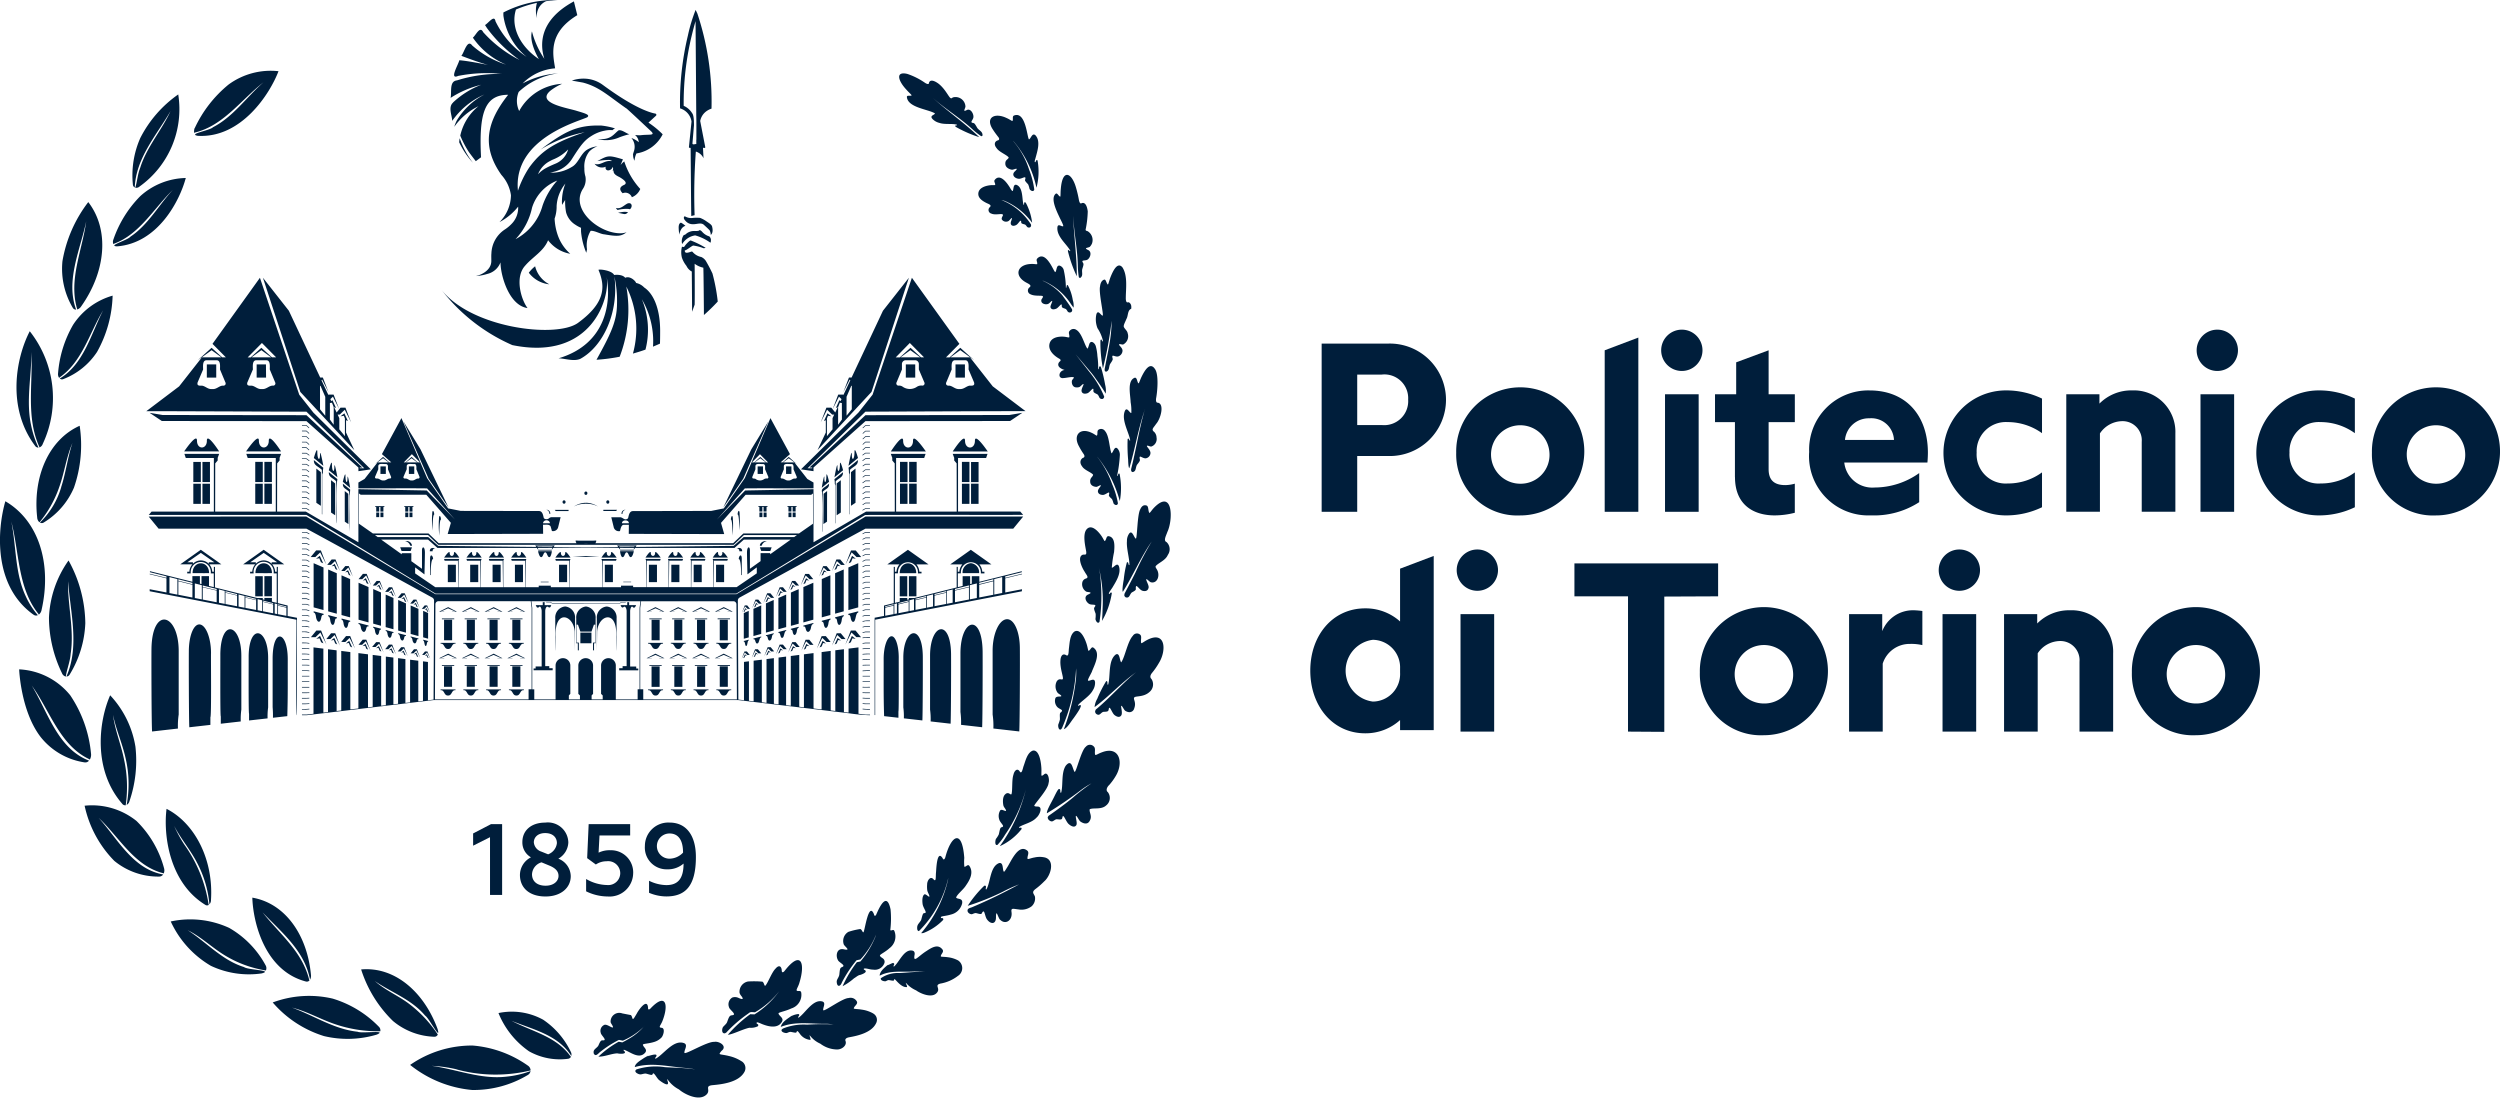 <svg xmlns="http://www.w3.org/2000/svg" data-name="Raggruppa 280" width="248" height="108.883"><defs><clipPath id="a"><path data-name="Rettangolo 264" fill="none" d="M0 0h248v108.883H0z"></path></clipPath></defs><g data-name="Raggruppa 280" clip-path="url(#a)" fill="#001e3b"><path data-name="Tracciato 287" d="M131.108 34.082h6.65a5.579 5.579 0 1 1 0 11.156h-3.123v5.53h-3.527Zm5.959 8.082a2.381 2.381 0 0 0 2.622-2.527 2.357 2.357 0 0 0-2.622-2.479h-2.431v5.006Z"></path><path data-name="Tracciato 288" d="M144.456 44.91a6.354 6.354 0 1 1 6.341 6.221 6.057 6.057 0 0 1-6.341-6.221m9.249 0a2.9 2.9 0 1 0-2.908 3.075 2.856 2.856 0 0 0 2.908-3.075"></path><path data-name="Tracciato 289" d="M172.105 47.336v-5.459h-1.976v-2.764h2.1v-3.17l3.218-1.193v4.363h2.6v2.764h-2.6v4.673c0 1.048.524 1.573 1.645 1.573a3.628 3.628 0 0 0 .953-.143v2.886a8.118 8.118 0 0 1-2 .261c-2.122 0-3.934-1.072-3.934-3.789"></path><path data-name="Tracciato 290" d="M179.471 44.857a5.862 5.862 0 0 1 5.983-6.126c3.7 0 5.793 2.574 5.793 6.174 0 .286-.024.787-.048.977h-8.247a2.79 2.79 0 0 0 3 2.479 7.645 7.645 0 0 0 4.433-1.431v2.885a8.218 8.218 0 0 1-4.791 1.31 5.878 5.878 0 0 1-6.126-6.268m8.414-1.216a2.244 2.244 0 0 0-2.431-2.145 2.37 2.37 0 0 0-2.431 2.145Z"></path><path data-name="Tracciato 291" d="M196.084 44.91a2.88 2.88 0 0 0 3.075 3.051 5.682 5.682 0 0 0 3.408-1.1v3.457a8.161 8.161 0 0 1-3.575.81 6.2 6.2 0 1 1 0-12.4 8.16 8.16 0 0 1 3.575.811v3.432a5.843 5.843 0 0 0-3.408-1.1 2.9 2.9 0 0 0-3.075 3.028"></path><path data-name="Tracciato 292" d="M204.975 39.11h3.289v.929a4.447 4.447 0 0 1 3.267-1.311 4.113 4.113 0 0 1 4.266 4.266v7.771h-3.337v-6.936a1.9 1.9 0 0 0-1.954-2.05 2.711 2.711 0 0 0-2.193 1.215v7.771h-3.337Z"></path><path data-name="Tracciato 293" d="M227.119 44.91a2.88 2.88 0 0 0 3.075 3.051 5.682 5.682 0 0 0 3.408-1.1v3.457a8.161 8.161 0 0 1-3.575.81 6.2 6.2 0 1 1 0-12.4 8.159 8.159 0 0 1 3.575.811v3.432a5.843 5.843 0 0 0-3.408-1.1 2.9 2.9 0 0 0-3.075 3.028"></path><path data-name="Tracciato 294" d="M235.295 44.91a6.354 6.354 0 1 1 6.341 6.221 6.057 6.057 0 0 1-6.341-6.221m9.249 0a2.9 2.9 0 1 0-2.908 3.075 2.856 2.856 0 0 0 2.908-3.075"></path><path data-name="Tracciato 295" d="M161.499 59.156h-5.316v-3.265h14.254v3.265l-5.339.024V72.6l-3.6-.024Z"></path><path data-name="Tracciato 296" d="M168.625 66.712a6.354 6.354 0 1 1 6.341 6.222 6.057 6.057 0 0 1-6.341-6.222m9.249 0a2.9 2.9 0 1 0-2.908 3.075 2.856 2.856 0 0 0 2.908-3.075"></path><path data-name="Tracciato 297" d="M183.428 60.92h3.289v1.692a3.272 3.272 0 0 1 3.123-2.073 7.7 7.7 0 0 1 .858.071v3.385a4.909 4.909 0 0 0-1.215-.119 2.8 2.8 0 0 0-2.717 1.955v6.745h-3.338Z"></path><path data-name="Tracciato 298" d="M198.802 60.92h3.289v.93a4.449 4.449 0 0 1 3.267-1.311 4.112 4.112 0 0 1 4.266 4.266v7.771h-3.337V65.64a1.9 1.9 0 0 0-1.954-2.05 2.711 2.711 0 0 0-2.193 1.215v7.771h-3.337Z"></path><path data-name="Tracciato 299" d="M211.482 66.712a6.354 6.354 0 1 1 6.341 6.222 6.057 6.057 0 0 1-6.341-6.222m9.249 0a2.9 2.9 0 1 0-2.908 3.075 2.856 2.856 0 0 0 2.908-3.075"></path><path data-name="Tracciato 300" d="m35.914 63.967.373-.356.47.932-.418-1.085h-.362l-.419.509Zm.053.129.252-.039.12.3.177.086-.259-.575Zm1.055-1.824c.1.015.144.107.177.289.051.455.332.628.419.1.032-.166.086-.23.177-.194v-.1l-.773-.2Zm.773-3.5-.773-.337v3.43l.773.212ZM37.611 58l-.26.2.225-.035.107.269.158.077Zm48.246 3.073h.44v-.064h-.444l-.294.091.015.062Zm-48.6 3.11.353-.337.445.881-.4-1.025h-.343l-.4.481Zm.051.122.238-.037.114.285.168.081-.244-.543Zm1.723-4.987-.773-.337v3.23l.773.212Zm-1.35-1.686h-.324l-.374.455h.317l.334-.319.42.833Zm48.17 4.539h.449v-.064h-.45l-.287.078.013.062Zm0 .549h.449v-.064h-.449l-.287.068.011.063Zm-50.284-.82c.12.018.186.119.226.317.065.483.423.69.537.131.039-.179.117-.238.226-.2v-.1l-.989-.257Zm49.993-.281.011.063.282-.064h.447v-.064a2.325 2.325 0 0 0-.736.065M31.362 54.6l-.542.659h.46l.484-.462.608 1.207-.542-1.4Zm1.471 8.933.284-.044.135.341.2.1-.292-.649Zm.45-8.036H32.9l-.443.539h.376l.4-.378.5.986Zm52.283 12.16h.734v-.064h-.731Zm-52.793-4.266.422-.4.531 1.053-.473-1.225h-.409l-.473.575Zm-.919-.842h-.469l-.542.659h.457l.484-.462.609 1.206Zm-.742-2.3.979.268v-4.224l-.979-.426Zm.26 3.121.326-.051.156.39.23.112-.335-.744Zm1.828-7.435-.308.239.266-.041.127.319.187.091Zm-1.14-.055-.334-.744-.376.293.326-.051.156.39Zm-1.651 12.333.276-.007v-.064c-.166.01-.56 0-.73 0v.064Zm5.159-6.741.989.271v-3.506l-.989-.43Zm-5.614 6.185h.731v-.064h-.731Zm3.456-10.79-.854-.372v4.152l.854.233Zm-.854 4.267c.111.016.159.127.2.345.057.554.368.75.464.113.035-.2.091-.281.2-.24v-.116l-.854-.221Zm-2.6 5.973h.731v-.064h-.731Zm4.3-3.423.427-.407.537 1.064-.48-1.241h-.414l-.478.582Zm-.38-2.214c.109.016.159.122.2.33.057.524.367.718.464.113.035-.19.093-.265.2-.225v-.11l-.854-.221Zm.647-4.916-.28.218.242-.038.115.29.171.083Zm.078-.4h-.348l-.4.49h.342l.36-.343.452.9Zm1.392 1.43.261-.041.124.312.184.089-.268-.595Zm-1.675 6.244.287-.045.137.344.2.1-.3-.656Zm2.061-6.9H36l-.434.528h.368l.387-.37.487.965Zm49.477 6.888h.444v-.064h-.45l-.287.042.007.063Zm0 .549h.444V64.3h-.45l-.287.034.006.064Zm-54.741-3.6c.124.018.182.136.224.369.066.582.421.8.532.129.04-.212.107-.294.224-.248v-.123l-.979-.254ZM86.3 67.044h-.731v.064h.731Zm-51.568-9.6-.854-.372v3.939l.854.233Zm3.531 5.146c.1.015.145.1.177.275.051.427.331.6.42.1.031-.156.087-.215.176-.18V62.7l-.773-.2Zm47.593.679h.444V63.2a3.371 3.371 0 0 0-.735.047l.008.063Zm-61.973 8.3a6.9 6.9 0 0 1 .058-1.177v-5.37c-.017-3.16-2.027-3.7-2.083-.158.008.137-.031 6.267.045 6.194v.735l1.98-.225M85.556 56.2l.021.06.282-.13h.441v-.064h-.444Zm.741-.683h-.444l-.3.148.022.058.282-.142h.443Zm-.438-.485h.441v-.064h-.444l-.3.154.023.058Zm-47.026 3.59-.26.2.225-.035.107.27.158.077Zm46.745-3.983.282-.153h.44v-.064h-.444l-.3.16Zm.281 2.042h.441v-.064h-.444l-.3.15.023.058Zm0 2.2h.441v-.064h-.444l-.3.113.018.061Zm-.3-.516.016.062.283-.094h.44v-.064h-.444Zm.3-1.13h.441v-.064h-.444l-.3.13.02.06Zm0 .549h.441v-.064h-.444l-.3.115.018.06Zm-.3-3.761.022.059.282-.139h.437v-.064h-.444Zm-56.1 16.921v-9.458c.006.005 0-.2 0-.2l-.928-.18v-1.037l-.967-.241v-3.595h-.111v.481h-.159a1.243 1.243 0 0 0-.293-.73h1.2l-2.042-1.448-2.042 1.448h1.2a1.243 1.243 0 0 0-.293.73h-.214v.164h.354a1 1 0 1 1 1.986-.078v.081h.3V59.8l-.476-.119v-.363h-.746v.182l-.16-.04v-.137h-.548l-4.195-1.047v-2.043h-.111v.481h-.158a1.245 1.245 0 0 0-.293-.73h1.2l-2.042-1.448-2.042 1.448h1.2a1.241 1.241 0 0 0-.293.73h-.214v.164h.353a1 1 0 1 1 1.983 0h.3v1.366l-.476-.119v-.97h-.742v.784l-.16-.04v-.744h-.746v.558l-2.28-.569-1.932-.482v.1l1.64.41v.149l-1.664-.406v.051l1.664.406v1.4l-1.664-.322v.2L29.4 61.475c.029-.01-.081 9.582.055 9.464m-2.506-15.01a1.091 1.091 0 0 0-1.575 0v-.155h-.545l1.333-.928 1.333.928h-.545Zm-6.236 0a1.091 1.091 0 0 0-1.575 0v-.155h-.548l1.333-.928 1.333.928h-.546ZM17.6 58.987l-.79-.153v-1.587l.79.2Zm1.488.288L17.691 59v-1.34l1.4.351Zm0-1.316-1.4-.35v-.142l1.4.349Zm.932 1.5-.694-.134v-1.449l.694.174Zm1.474.286-1.384-.268v-1.214l1.384.327Zm0-1.2-1.384-.327v-.14l1.384.346Zm.8 1.359-.574-.111v-1.317l.574.143Zm1.224.237-1.156-.224V58.8l1.156.282Zm0-1.1-1.156-.282v-.114l1.156.289Zm.746 1.248-.6-.115v-1.2l.6.149Zm1.143.221-1.068-.207v-1.019l1.068.26Zm0-1.008-1.068-.26v-.1l1.068.267Zm.6 1.125-.451-.088v-1.104l.451.112Zm1.092.212-1.017-.2v-.929l1.017.248Zm0-.923-1.017-.248v-.091l1.017.255Zm.406 1-.256-.05v-1l.256.064Zm.906.175-.83-.161v-.846l.83.2Zm0-.857-.83-.2v-.082l.83.208Zm-7.54 10.917c.117-.094.041-6.07.062-6.36 0-1.482-.492-2.755-1.1-2.844s-1.1 1.109-1.1 2.677c-.011.988 0 6.671.047 7.521l2.091-.237Zm-.128-14.3c-.021-1.3-1.627-1.292-1.639.006 0-.006 1.65.011 1.639-.006m6.23.3h-.746v2h.746Zm.006-.3c-.021-1.3-1.627-1.292-1.639.006 0-.005 1.649.011 1.639-.006M86.3 53.324h-.444l-.3.151.023.058.282-.145h.439ZM17.652 72.272a7.413 7.413 0 0 1 .075-1.389v-6.336c-.023-3.725-2.628-4.415-2.7-.205-.014 1.08 0 7.293.058 8.222l2.568-.292M28.5 71.041c.067-2.1.039-3.573.045-5.672-.01-2.744-1.46-3.147-1.5-.114v4.893a10.209 10.209 0 0 1 .032 1.054l1.42-.161m-9.003 14.447a10.771 10.771 0 0 1 1.279 4.223.609.609 0 0 0 .155-.413c.272-4.009-1.6-7.635-4.406-9.061-.327 2.536.239 7.288 3.817 9.506a.324.324 0 0 0 .4.005h-.042a13.763 13.763 0 0 0-2.4-5.946 12.758 12.758 0 0 1-1.022-1.872c.662 1.273 1.543 2.285 2.22 3.552m66.363-26.057h.442v-.064h-.444l-.3.107.017.061ZM26.545 71.263a6.352 6.352 0 0 1 .054-1.086v-4.956c-.016-2.916-1.881-3.419-1.933-.147.007.117-.028 5.8.041 5.718v.679l1.837-.208M25.32 59.156h.746v-2h-.746Zm60.98-6.381h-.444l-.3.158.023.058.282-.152h.439Zm-.44 7.2h.44v-.065h-.444l-.3.1.016.061ZM39.5 62.9c.095.015.145.1.176.26.051.4.331.566.42.1.031-.147.09-.2.177-.165v-.084l-.773-.2Zm.579-3.68-.26.2.225-.035.107.27.158.077Zm.073-.367h-.324l-.374.455h.318l.334-.319.42.833Zm-.4 5.766.308-.295.388.769-.348-.893h-.3l-.345.42Zm45.814-4.08.013.062.281-.081h.44v-.064h-.45Zm-45.77 4.186L40 64.7l.1.249.146.071-.213-.474Zm-1.27-.325.334-.319.42.833-.374-.969h-.324l-.374.456Zm.38-6.144h-.324l-.374.455h.318l.334-.319.42.833Zm1.365 1.6-.773-.337v3.03l.773.212Zm1.857.2-.282.343h.239l.252-.24.316.627-.281-.729Zm-3.555 4.455.225-.035.107.27.158.077-.231-.513Zm3.578.542.169-.026.081.2.119.058-.174-.386Zm-.176-1.829.492.134v-2.55l-.492-.214Zm.516-2.506-.174-.387-.2.152.169-.026.081.2Zm-.09 3.906h-.244l-.282.343h.239l.251-.24.316.627Zm-.427-1.092c.141.011.119.552.246.54.137.053.1-.475.246-.414v-.074l-.492-.128Zm-.623.875h-.284l-.329.4h.279l.293-.28.369.732Zm-.292.5.2-.031.094.237.139.067-.2-.451Zm-.036-5.427-.329.4h.28l.293-.28.369.732-.328-.851Zm.423.774-.2-.451-.228.177.2-.031.095.237Zm-.711 2.963c.093.013.145.092.176.246.051.372.33.534.42.1.03-.137.092-.184.176-.15v-.079l-.773-.2Zm28.793-2.987-.874.452h.517v-.02h-.352l.723-.316.722.316h-.35v.02h.519c-.007 0-.9-.468-.9-.452m-19.046 8.24c.411-.052.317.54.741.524.424.016.33-.576.741-.524v-.082h-1.487Zm-20.533-1.911h.446l.287.023v-.064L30.4 66.5h-.444Zm19.019-6.332-.9.456h.519c.031-.042-.32-.011-.351-.02l.722-.316.722.316h-.351c-.034.045.516.009.519.02s-.873-.453-.881-.456m2.65 5.874h-.8v2.032h.8Zm0-4.616h-.8v2.032h.8Zm-.393 3.358-.9.456h.519c.031-.042-.321-.011-.352-.02l.722-.315.722.315h-.352c-.034.045.516.009.519.02s-.873-.453-.881-.456m-3.007-.988c.411-.052.317.54.741.524.424.016.329-.576.741-.524v-.082h-1.477Zm3.611-2.506h-1.22v.082h1.224Zm-3.611 7.122c.411-.052.317.54.741.524.424.016.329-.576.741-.524v-.082h-1.477Zm17.421-7.122h-1.224v.082h1.224Zm-16.063 4.616h-1.225v.082h1.224Zm-.211-4.48h-.8v2.032h.8Zm0 4.616h-.8v2.032h.8Zm.211-4.752h-1.225v.082h1.224Zm-.6 3.494-.9.456h.519c.031-.042-.32-.011-.351-.02l.722-.315.722.315h-.351c-.034.045.516.009.519.02s-.873-.453-.881-.456m7.088-4.68a1.094 1.094 0 0 0-.982 1.178c0 .325.007 5.639.041 1.84-.143-2.811 1.787-2.193 1.89-.516l.022 1.885.011-3.209a1.094 1.094 0 0 0-.982-1.178m2.08 0a1.092 1.092 0 0 0-.982 1.176v2.473h.159v.7h.1v-.763H57.2v-1.785h.131l.243.689s.558.007.551 0c-.009.011.55 0 .55 0l.243-.689h.131v1.783h-.221v.763h.1v-.7h.159v-2.469a1.1 1.1 0 0 0-.949-1.176m2.047 0a1.094 1.094 0 0 0-.982 1.178l.011 3.209.022-1.885c.1-1.678 2.033-2.3 1.89.516.034 3.8.041-1.518.041-1.84a1.094 1.094 0 0 0-.982-1.178m-9.707 3.692c.411-.052.317.54.741.524.424.015.33-.576.741-.524v-.082h-1.478Zm12.632 2.262h-.6v-5.511c0-.136.091-.544.259-.4.152.2.278-.039.334-.178h-.693v-.289h-.189v.289h-.659c.041.138.156.329.3.185.2-.15.3.232.3.388v5.477h-.4v.206h-.337v.208h1.89v-.177h-.2Zm2.526-.151h-1.22v.082h1.224Zm-.627-1.119-.874.452h.517v-.02h-.351l.722-.315.722.315H65.4v.02h.519c-.007 0-.9-.469-.9-.452m.416 1.255h-.8v2.032h.8Zm-1.142 2.369c.411-.052.317.54.741.524.424.016.33-.576.741-.524v-.082h-1.488Zm-9.521-8.6c0 .009 3.357 0 3.36 0v-.041h-3.353s-.162-.114-.166-.119h-.431v.041h.418Zm6.72 0 .162-.117h.422v-.041h-.431s-.164.115-.166.119h-3.354v.041s3.358.005 3.36 0m-10.254.352-.9.456h.519c.031-.042-.321-.011-.352-.02l.722-.316.722.316h-.352c-.034.045.516.009.519.02s-.873-.453-.881-.456m6.344 3.587h1.1v-1.058h-1.1Zm-11.609.041c.411-.052.317.54.741.524.424.015.329-.576.741-.524v-.082h-1.479Zm8.523 2.222h-.4V60.6c0-.159.1-.535.3-.388a.145.145 0 0 0 .247-.054l.055-.13h-.658v-.289h-.189v.289h-.7l.08.159a.141.141 0 0 0 .254.018c.167-.147.263.274.259.4v5.509h-.6v.2h-.2v.177h1.89v-.208h-.334Zm-7.774-5.85-.9.456h.519c.031-.042-.321-.011-.352-.02l.722-.316.722.316h-.352c-.034.045.517.009.519.02s-.873-.453-.881-.456m57.311 17.439c.112-.283-.039-1.145-.423-.868-.082.065-.167.154-.262.152-.06 0 0-.382-.033-.815-.053-.784-.281-1.777-.84-1.674-.566.194-.737 1.046-.924 1.545-.087.256-.179.848-.389.511-.243-.369-.538-.038-.614.336-.177.507-.076 1.526-.191 1.922-.053.076-.12.005-.215-.049a.313.313 0 0 0-.39.052c-.347.275-.238.972-.2 1.137s.279.395.26.509c-.073.1-.435-.207-.577-.032a1.071 1.071 0 0 0-.092.911c.065.252.4.538.373.653s-.114.066-.218.146-.155.512-.207.675a2.432 2.432 0 0 1-.275.434c-.058.078-.166.7.138.607a5.476 5.476 0 0 0 .765-1.022 13.962 13.962 0 0 0 2.058-4.488 15.918 15.918 0 0 1-2.586 5.637 5.831 5.831 0 0 0 2.161-1.7c.037-.3-.281 0-.246-.2.439-.288 1.3-.448 1.721-.931.272-.207.676-1.035.167-1.1-.15-.011-.322.005-.383-.081 0-.171 1.394-1.635 1.42-2.267M102.9 25.643c-.165.169.033.346-.01.542-.013.063-.257-.01-.553 0-1.461.019-1.806 1.2-.471 1.879.218.119.5.25.264.441a.393.393 0 0 0 .1.689c.444.225 1.143.079 1.219.195.049.13-.123.243-.147.369-.074.382.446.5.688.382.115-.043.319-.316.388-.289.041.092-.243.532-.154.666.091.236.391.18.567.1s.432-.443.5-.416.018.124.046.238.292.161.385.214.178.251.219.283c.2.161.5.01.4-.262-.272-.452-.644-.949-.976-1.4a5.544 5.544 0 0 0-1.97-1.44c.018.009.07.016.105.028a6.074 6.074 0 0 1 2.744 2.311l.251.347a1.679 1.679 0 0 0-.072-.738 4.737 4.737 0 0 0-.5-1.5c-.19-.033-.061.291-.187.257a8.619 8.619 0 0 0-.218-1.772.624.624 0 0 0-.39-.414c-.35-.086-.294.508-.436.632-.035.032-.107-.1-.207-.288-.286-.545-.918-1.726-1.586-1.059m-1.787 46.921c.055-.894.072-7.177.058-8.222 0-1.714-.6-3.015-1.351-2.905s-1.351 1.5-1.351 3.111v6.336a7.619 7.619 0 0 1 .075 1.389l2.569.292M47.108 61.485h-.8v2.032h.8ZM94.3 71.79c.043-.754.056-6.049.045-6.929-.055-3.539-2.065-3.007-2.083.158v5.37a7.107 7.107 0 0 1 .058 1.177l1.98.225m-2.8-.32c.04-.7.052-5.585.042-6.4-.051-3.268-1.916-2.774-1.933.147v4.956a6.48 6.48 0 0 1 .054 1.086l1.837.208m5.929.673c.045-.818.059-6.566.047-7.521-.057-3.84-2.181-3.274-2.2.167v5.838a7.912 7.912 0 0 1 .061 1.279l2.091.237m3.957-13.69-1.664.322v-1.4l1.664-.406v-.051l-1.664.406v-.149l1.64-.41v-.1l-4.212 1.051v-.558H96.4v.744l-.16.04v-.784h-.746v.97l-.476.119v-1.367h.3V56.8a.992.992 0 1 1 1.983 0v.081h.354v-.164h-.214a1.241 1.241 0 0 0-.293-.73h1.2l-2.042-1.448-2.042 1.448h1.2a1.243 1.243 0 0 0-.293.73h-.159v-.481h-.111v2.039l-4.195 1.047h-.548v.137L90 59.5v-.177h-.746v.363l-.273.068h-.01l-.194.049v-2.925h.3V56.8a.992.992 0 1 1 1.983 0v.081h.354v-.164H91.2a1.243 1.243 0 0 0-.293-.73h1.2l-2.042-1.448-2.042 1.448h1.2a1.243 1.243 0 0 0-.293.73h-.159v-.481h-.111v3.595l-.968.241V61.1l-.928.18V70.933h.055v-9.458l14.549-2.818Zm-12.741 2.471-.831.161v-.8l.831-.2Zm0-.9-.831.2v-.077l.831-.208Zm.331.835-.256.05v-.986l.256-.064Zm1.167-.226-1.017.2v-.87l1.017-.248Zm0-.975-1.017.248v-.085l1.017-.255Zm.526.873-.451.088v-1.07l.451-.112Zm1.218-.236-1.068.207v-.956l1.068-.26Zm0-1.062-1.068.26v-.1l1.068-.267Zm.671.932-.6.115v-1.167l.6-.149Zm1.306-.253-1.156.224v-1.05l1.156-.282Zm0-1.161-1.156.282v-.106l1.156-.289Zm.641 1.037-.574.111v-1.278l.574-.143Zm1.615-.312-1.384.268V58.59l1.384-.327Zm0-1.262-1.384.327v-.12l1.384-.346Zm.783 1.11-.693.134v-1.407l.693-.174ZM98.539 59l-1.4.271v-1.26l1.4-.351Zm0-1.4-1.4.35v-.143l1.4-.349Zm.879 1.225-.789.153v-1.534l.789-.2Zm10.969-.6c.35-.577.841-1.367.613-2.045-.18-.451-.534.168-.711.135a12.064 12.064 0 0 1 .227-1.551c.047-.539.136-1.49-.557-1.576-.222-.015-.2.347-.356.483-.05.044-.17-.276-.381-.564-.381-.527-.993-1.1-1.428-.6s-.109 1.777-.044 2.2c.067.534-.25.151-.489.419-.329.341.1 1.238.331 1.582.2.37.487.592.083.7a.509.509 0 0 0-.307.348.869.869 0 0 0 .363.918c.11.078.413.04.451.131.018.046-.09.092-.209.158-.516.2-.25.76.069.942.171.114.575.044.609.138s-.061.131-.109.264.115.454.149.6a2.765 2.765 0 0 1-.021.49c0 .15.214.558.4.289a17.412 17.412 0 0 0 .11-4.19 8.006 8.006 0 0 0-.325-1.754 13.958 13.958 0 0 1 .523 4.627c-.013.412-.028.83-.056 1.222a7.843 7.843 0 0 0 .97-2.749c-.11-.233-.228.212-.294.048-.013-.114.284-.481.391-.664m-1.521-25.673a3.8 3.8 0 0 1 .552 1.288c-.083.165-.145-.391-.259-.054a13.215 13.215 0 0 0 .251 2.766 37.721 37.721 0 0 0 .863-4.73 13.835 13.835 0 0 1-.235 2.381c-.14.791-.319 1.666-.46 2.415.014.1-.028.233.159.251.333-.127.244-.438.374-.737.063-.122.281-.381.272-.532-.166-.572.158-.181.52-.237a.618.618 0 0 0 .449-.575c0-.3-.388-.535-.339-.621s.306.044.416 0a.923.923 0 0 0 .437-1.1c-.049-.286-.316-.436-.391-.66-.024-.19.115-.4.267-.776.181-.287.094-.859.473-1a1.213 1.213 0 0 0 .007-.226c0-.216-.178-.463-.344-.416-.114.054-.212-.093-.2-.469.007-.9.2-2.179-.337-3-.481-.568-.913.3-1.182.975-.147.375-.22.772-.269.727-.151-.135-.176-.547-.368-.48-.247.086-.363.344-.4.678-.143.593.367 2.755.268 2.887-.081.014-.2-.148-.313-.249s-.232-.139-.316.109a2.358 2.358 0 0 0 .107 1.385m2.711 8.227c-.355.9.4 2.08.536 2.9-.091.142-.113-.322-.256-.121a16.237 16.237 0 0 0 .049 2.039c.015.48.05.816.117.848.572-1.909.892-3.94 1.545-5.823.078-.208-.054.157-.067.212-.518 1.853-.832 3.872-1.3 5.709.012.1-.033.238.159.287.356-.074.269-.413.414-.7.074-.12.309-.352.306-.507-.144-.625.177-.164.551-.156a.55.55 0 0 0 .492-.526c.005-.314-.4-.631-.351-.713s.322.1.44.067a.789.789 0 0 0 .514-.892.825.825 0 0 0-.225-.548c-.347-.261-.075-.407.178-.8.459-.5.856-1.995.173-2.108-.127.016-.214-.111-.17-.439.108-.524.309-2.373-.134-2.931-.473-.678-.972.12-1.29.762-.178.359-.279.737-.327.686-.137-.119-.123-.565-.353-.559-.8.274-.44 1.724-.423 2.432a4.844 4.844 0 0 1 .068 1.074c-.168.011-.442-.664-.642-.2m-.5 8.94a7.057 7.057 0 0 0-.026-2.717c-.171-.124-.133.3-.243.2a13 13 0 0 0 .275-2.069.926.926 0 0 0-.248-.646c-.3-.265-.415.421-.582.491-.217-.519-.212-1.733-.647-2.218a.461.461 0 0 0-.627-.133c-.2.116-.067.4-.167.58-.032.062-.232-.134-.509-.256-1.169-.572-1.91.224-1.258 1.363a6.827 6.827 0 0 0 .457.751c.121.194.068.315-.065.357s-.463.368-.1.849c.231.38.89.574 1.089.822 0 .209-.322.3-.288.691.008.457.492.519.614.518s.376-.2.439-.149-.321.383-.285.617c.032.276.331.34.519.332.329-.034.723-.536.568.037 0 .132.241.3.316.391a2.15 2.15 0 0 1 .14.4c.1.181.383.277.441.005a8.352 8.352 0 0 0-.566-1.884 9.715 9.715 0 0 0-1.433-2.663 3.506 3.506 0 0 0-.086-.091c.015.018.06.053.089.084a12.087 12.087 0 0 1 2.185 4.336m-2.751 16.855c.279-.683.879-1.821.117-2.328-.2-.109-.279.255-.46.323-.058.022-.088-.344-.213-.716-.222-.679-.659-1.485-1.186-1.2-.482.336-.485 1.178-.561 1.711-.031.277 0 .84-.284.628-.32-.182-.536.056-.556.57-.047.744.311 1.607.242 1.789s-.333-.146-.607.249a1.079 1.079 0 0 0 .072 1.108c.079.129.372.236.38.343s-.454-.026-.579.2a.893.893 0 0 0 .134.834c.229.32.8.3.346.635-.083.109-.027.5-.039.665a3.153 3.153 0 0 1-.159.487.688.688 0 0 0 .071.449c.152.153.232-.006.289-.07a16.749 16.749 0 0 0 1.405-5.942 6.7 6.7 0 0 1-.013 1.051 20.223 20.223 0 0 1-1.2 4.982c.357-.118.691-.751.976-1.1.151-.222 1.063-1.447.563-1.27-.066.038-.13.085-.137-.011.358-.427 1.159-.889 1.467-1.468a1.371 1.371 0 0 0 .227-.8c-.046-.529-.545-.062-.7-.173-.054-.111.311-.681.4-.919m-.458-32.006c-.3-.358-.531-1.527-1.1-1.865a.484.484 0 0 0-.661.1c-.179.179.017.408-.043.629-.02.07-.261-.038-.57-.054-.558-.033-1.319.1-1.407.816-.065.624.535 1.126 1.017 1.385.106.071.131.138.07.223-.256.182-.407.626.432.88-.523.069-.626.611-.395.751a.335.335 0 0 0 .252.053c.273 0 .9-.173 1.061-.066.02.074-.172.216-.193.327-.054.264.074.616.359.656a.767.767 0 0 0 .368-.024c.123-.041.345-.334.416-.3s-.258.508-.18.74c.09.273.408.235.594.162s.464-.472.536-.436.016.145.043.278.3.216.4.287.176.314.218.355a.3.3 0 0 0 .317.081.273.273 0 0 0 .128-.229 9.626 9.626 0 0 0-1.411-2.375c-.246-.306-1.431-1.825-1.438-1.83s.839.983.949 1.116c.3.362.672.767.943 1.151.357.509.809 1.119 1.106 1.653a2.236 2.236 0 0 0-.054-.88 14.381 14.381 0 0 0-.382-1.644c-.057-.148-.077-.226-.182-.167-.074.069-.026.3-.127.263a7.962 7.962 0 0 0-.076-1.3 4.72 4.72 0 0 0-.159-.978c-.1-.355-.525-.649-.655-.181-.061.167-.1.362-.174.422m-2.781-13.05c.1.226.421.8.377.9-.133.1-.555-.351-.58.16-.051.895.917 1.609 1.282 2.271-.035.173-.182-.228-.243.023a13.258 13.258 0 0 0 .886 2.514c.03-1.888-.332-4.4-.349-5.991.059 1.627.418 3.265.453 4.9a7.884 7.884 0 0 0 .1 1.176s.063.124.17.063c.265-.231.118-.481.16-.811.029-.14.164-.459.123-.586s-.121-.159-.094-.254.366-.04.509-.154c.258-.164.478-.774.026-.959-.433-.213 0-.187.19-.3a1.056 1.056 0 0 0 .222-.334 1.025 1.025 0 0 0-.427-1.217c-.106-.042-.18-.031-.21-.139a9.94 9.94 0 0 0 .216-1.831c-.065-.516-.247-.937-.6-.815-.1.083-.209.016-.274-.3a11.375 11.375 0 0 0-.284-1.218c-.418-1.5-1.354-1.961-1.516.117-.04.4-.009.771-.063.755-.166-.054-.29-.416-.445-.281-.522.437.053 1.639.374 2.316M47.319 65.965h-1.224v.082h1.224Zm-1.353 2.506c.411-.052.317.54.741.524.424.016.329-.576.741-.524v-.082h-1.482Zm-1.509-8.244-.9.456h.519c.031-.042-.32-.011-.351-.02l.722-.316.722.316h-.349c-.034.045.516.009.519.02s-.873-.453-.881-.456m2.862 1.122h-1.225v.082h1.224Zm-3.611 2.506c.411-.052.317.54.74.524.424.016.33-.576.741-.524v-.082h-1.481Zm3.006.988-.9.456h.519c.031-.042-.321-.011-.352-.02l.722-.315.722.315h-.352c-.034.045.517.009.519.02s-.873-.453-.881-.456m.393 1.259h-.8v2.032h.8Zm-2.258 0h-.8v2.032h.8Zm.211-.136h-1.221v.082h1.224Zm-1.353 2.506c.411-.052.317.54.74.524.424.016.33-.576.741-.524v-.082h-1.477Zm44.527 25.593a1.449 1.449 0 0 0 .5-1.686c-.1-.261-.261-.013-.417-.106a9.347 9.347 0 0 0 .028-2.062c-.368-1.769-1.071-.3-1.417.506-.111.212-.194.152-.232-.036-.527-1.283-.9 1.615-1.031 1.791-.089.074-.14-.235-.315-.315a7.187 7.187 0 0 0-1.184.282 1.044 1.044 0 0 0-.463 1.246c.11.236.759.648.022.49-.73-.174-.847.651-.6 1.065.066.188.53.393.548.566-.022.124-.137.092-.261.2s-.126.563-.157.722c-.079.316-.279.435-.247.723.052.508.372.4.507.012a12.356 12.356 0 0 1 1.456-2.207l.38-.076a7.822 7.822 0 0 0 1.562-2.48c-.023.066-.055.181-.088.263a8.909 8.909 0 0 1-1.473 2.417l-.349.07a12.193 12.193 0 0 0-1.417 2.383 5.817 5.817 0 0 0 1.137-.786c.221-.123.39-.311.63-.34.355-.123.708-.3.435-.484-.06-.026-.122-.039-.09-.131.175-.088.64.111.9.091a1 1 0 0 0 1.125-.617.4.4 0 0 0-.131-.483c-.118-.095-.263-.159-.3-.279s.5-.331.944-.741m-43.776-29.22-.9.456h.519c.031-.042-.32-.011-.351-.02l.722-.315.722.315h-.35c-.034.045.516.009.519.02s-.873-.452-.881-.456m.393-3.358h-.8v2.032h.8Zm.211-.136h-1.225v.082h1.224Zm6.773 4.616H50.61v.082h1.224Zm-21.881-7.638h.44l.283.094.015-.062-.287-.1h-.451Zm0-.549h.439l.283.112.018-.06-.287-.114h-.452Zm0-.549h.438l.282.126.02-.06-.287-.128h-.453Zm0 2.744h.439l.283.1.016-.061-.287-.1h-.451Zm0-3.292h.438l.282.144.022-.058-.287-.147h-.455Zm0 2.744h.439l.283.1.017-.061-.287-.106h-.452Zm0-.549h.439l.283.109.018-.061-.287-.111h-.452Zm0-2.744h.438l.282.13.021-.06-.287-.133h-.454Zm.742-3.2-.287-.154h-.455v.064h.437l.282.152Zm-.742.455h.438l.282.145.022-.058-.287-.148h-.455Zm0 .549h.438l.282.139.022-.059-.287-.142h-.455Zm0 1.1h.438l.282.148.023-.058-.287-.151h-.455Zm0-.548h.437l.282.153.024-.057-.287-.157h-.455Zm0 1.1h.438l.282.142.022-.058-.287-.145h-.455Zm0 4.939h.437l.287.082.013-.062-.294-.083h-.444Zm0 9.329a7.289 7.289 0 0 0 .732-.022v-.063c-.169.021-.556.024-.729.021v.064m.731-1.105v-.064c-.169.008-.557.009-.73.008v.064c.174 0 .56 0 .731-.008m-.735 1.649a5.1 5.1 0 0 0 .733-.031l-.005-.063a5.079 5.079 0 0 1-.728.03v.064m0-4.39h.446l.287.017v-.064l-.288-.017h-.444Zm0-1.1h.441l.287.029v-.064a5.485 5.485 0 0 0-.733-.029v.064m0 4.391c.175 0 .561 0 .732-.015v-.064c-.169.015-.557.017-.729.015v.063m0-3.842h.448l.287.023v-.064L30.4 65.4h-.444Zm0-3.842a2.227 2.227 0 0 1 .725.064l.011-.063-.292-.065h-.444Zm0 .549a1.786 1.786 0 0 1 .724.077l.013-.062-.293-.079h-.444Zm0 .549a2.085 2.085 0 0 1 .725.068l.011-.063-.293-.069h-.444Zm0-1.647h.44l.284.089.015-.062-.287-.09h-.451Zm0 3.293h.441l.287.034.006-.064a4.593 4.593 0 0 0-.733-.034v.064m0-1.1h.44l.287.046.008-.063a3.41 3.41 0 0 0-.734-.046Zm0 .549h.44l.287.042.007-.063a3.783 3.783 0 0 0-.734-.042v.064m36.591.039c.411-.052.317.54.741.524.424.016.329-.576.741-.524v-.082h-1.481Zm1.142-2.369h-.8v2.032h.8Zm-.416-1.25-.874.452h.518v-.02h-.352l.722-.316.722.316h-.35v.02h.519c-.007 0-.9-.468-.9-.452m.627 1.119h-1.228v.082H67.9Zm1.63 3.5-.874.452h.517v-.02h-.352l.723-.315.722.315h-.35v.02h.519c-.007 0-.9-.469-.9-.452m.627 1.119h-1.233v.082h1.224Zm-.211.136h-.8v2.032h.8Zm-4.94-5.874-.874.452h.517v-.02h-.351l.722-.316.722.316H65.4c-.046.045.518.009.517.02s-.9-.468-.9-.452m-.726 3.624c.411-.052.317.54.741.524.424.016.33-.576.741-.524v-.082h-1.486Zm2.258 4.616c.411-.052.317.54.741.524.424.016.329-.576.741-.524v-.082h-1.486Zm.726-3.624-.875.454h.518v-.02h-.352l.722-.315.722.315h-.35c-.045.045.518.009.517.02s-.9-.469-.9-.452m.627 1.119h-1.23v.082H67.9Zm-.211.136h-.8v2.032h.8Zm1.107 2.368c.411-.052.317.54.741.524.424.016.329-.576.741-.524v-.082H68.8Zm1.353-7.122h-1.222v.082h1.224Zm2.047.136h-.8v2.032h.8Zm-.416 3.361-.874.452h.518v-.02h-.352l.722-.315.722.315h-.35v.02h.519c-.007 0-.9-.469-.9-.452m.627-3.5h-1.227v.082h1.224Zm-.627-1.119-.874.452h.518v-.02h-.352l.722-.316.722.316h-.35v.02h.519c-.007 0-.9-.468-.9-.452m-6.357 1.255h-.8v2.032h.8Zm18.741 9.269a17.363 17.363 0 0 0 2.127.2v-.064h-.444l-.7-.083V64.22l-.984.125v6.345l-.46-.054V64.4l-.854.109v6.021l-.46-.054v-5.905l-.9.115v5.687l-.8-.094v-5.492l-.953.121v5.257l-.464-.055v-5.142l-.84.107v4.936l-.465-.055v-4.822l-.747.095v4.639l-.465-.055v-4.525l-.729.093v4.345l-.465-.055V65.44l-.815.1v4.031l-.465-.055V65.6l-.492.062v3.8l-.558-.066-.05-9.794a.348.348 0 0 1 .159-.316c3.006-1.639 9.529-5.239 12.5-6.844h14.662l.984-1.2-15.63-.005-5.361 3.225-7.447 4.48s-29.868.01-29.873 0l-12.808-7.701-15.63.005.984 1.2H30.4c2.966 1.6 9.488 5.2 12.5 6.844a.349.349 0 0 1 .159.316L43.01 69.4l-.558.066v-3.8l-.492-.062v3.916l-.465.055v-4.031l-.814-.1v4.232l-.465.055v-4.35l-.728-.093v4.525l-.465.055v-4.639l-.747-.095v4.822l-.465.055v-4.936l-.84-.107v5.143l-.465.055v-5.257l-.953-.121v5.491l-.8.094v-5.687l-.9-.115v5.909l-.46.054v-6.021l-.854-.109v6.232l-.46.054v-6.345l-.979-.125v6.586l-.7.079h-.444v.064h.444c.632-.061 11.611-1.388 12.613-1.5h30.226Zm-31.442-2.374h-.3v1h-9.289l.046-9.416a.308.308 0 0 1 .28-.322h9.177l.087.662Zm10.71 0h-.191v1h-2.166v-3.382a.732.732 0 0 0-1.463 0v2.837l.162.156v.393h-1.1v-.393l.145-.158v-2.835a.732.732 0 0 0-1.463 0v2.839l.16.154v.393h-1.1v-.393l.146-.159v-2.834a.732.732 0 0 0-1.463 0v3.386H53v-1h-.2V60.3l-.086-.656h10.818l-.086.656Zm.365 1v-1h-.3v-8.072l.087-.662h9.177a.308.308 0 0 1 .28.322l.046 9.416Zm7.249-5.526c.411-.052.317.54.741.524.424.016.329-.576.74-.524v-.082H71.06Zm-2.258 0c.411-.052.317.54.741.524.424.015.329-.576.741-.524v-.082H68.8Zm1.142-2.369h-.8v2.032h.8ZM86.3 66.5a6.8 6.8 0 0 0-.733.023v.064a6.729 6.729 0 0 1 .729-.023V66.5m-13.884-.53h-1.223v.082h1.224Zm-1.352 2.501c.411-.052.317.54.741.524.424.016.329-.576.74-.524v-.082H71.06ZM72.2 66.1h-.8v2.032h.8Zm-31.464-3.213.773.212v-2.7l-.773-.337Zm-2.7-12.594c.1 0 .1.03.092-.084h-.9v.084h.093v.457h.294v-.457h.123v.457h.294Zm-.295 1.007h.294v-.457h-.294Zm2.88 0h.294v-.457h-.294Zm-3.3 0h.294v-.457h-.294Zm2.88 0h.299v-.457h-.3Zm35.842-1.011c.1-.005.1.031.093-.084h-.9v.084h.093v.457h.294v-.457h.123v.457h.294Zm-.291 1.011h.294v-.457h-.294Zm-54.924-5.477h-.746v2h.746Zm52.5 6.807a8.516 8.516 0 0 0 .043-1.606c0-.583-.2-.316-.2.021 0 0 .16-.146.16 1.584m-32.237-6.364h-.534v.75h.534Zm-.179 4.028c.1-.005.1.031.093-.084h-.9v.084h.092v.457h.3v-.457h.123v.457h.294Zm35.5 4.363.132-.364H75.38l.132.364Zm-38.675-7.64h.534v-.75h-.534Zm38.33 6.667c-.33-.06-.7.162-.69.452h.179a.642.642 0 0 1 .511-.452M38 45.323l-.787.709.787-.573.559.408h-1.104l-1.291 1.646-.612.353v.577c.011.012 6.824-.024 6.822.012l2.755 3.08-2.8-2.88-6.777-.128v5.266l-5.214-3.043h-2.852l.007-4.781.244-.292v-.259l.146-.393h-3.45l.139.407h2.785v5.318h-6.014l.007-4.781.244-.292v-.259l.145-.393h-3.448l.138.407h2.785v5.318H15.04l-.285.329 15.643.005c3.008 1.8 9.751 5.946 12.811 7.8h29.833c3.044-1.859 9.783-5.963 12.78-7.793.024-.026 15.643-.005 15.675-.015l-.286-.329h-6.174v-5.314h2.785l.139-.407H94.51l.146.393v.259l.244.292.007 4.781h-6.014v-5.318h2.785l.139-.407h-3.45l.145.393v.259l.244.292.007 4.781h-2.851L80.7 53.794v-5.266l-6.777.128-2.8 2.88 2.755-3.08c0-.036 6.812 0 6.822-.012v-.577l-.612-.353-1.288-1.647h-1.114l.559-.408.787.573-.787-.709-.6.543h-.207l.927-.815-1.938-3.574-2.546 5.957-2.083 3-1.248.25-7.764.017c-.435 0-.424.658-.5.727-.316.257-.477-.089-.753-.118h-.894l.237.973a.518.518 0 0 0 .625.4c.06-.2.117-.637.393-.624h.49l-.011.9 9.468.023-.317-1.113 2.441-2.788h6.508l.173-.13.005 3-1.392.969h-5.516l-1.012.963H59.06a.393.393 0 0 0 .087-.263l-.268.012h-1.507l-.268-.012a.391.391 0 0 0 .087.263H43.519l-1.012-.963h-5.514l-1.393-.975.005-3 .173.13h6.508l2.441 2.788-.317 1.113 9.468-.023-.01-.9c.249.021.7-.1.776.246l.107.377a.518.518 0 0 0 .625-.4l.237-.973h-.893a.407.407 0 0 0-.264.118.384.384 0 0 1-.489 0c-.078-.069-.066-.727-.5-.727l-7.767-.013-1.248-.25-2.083-3-2.546-5.957-1.938 3.574.927.815h-.207Zm39.757 1.233v-.292c0-.359.487-.2.768-.232.24 0 .192.362.194.524l.31.728c.062.192-.109.2-.24.187-.207.026-.336.218-.582.193-.275.028-.411-.219-.66-.193a.128.128 0 0 1-.093-.187Zm-1.64.915a.471.471 0 0 0-.328.066.706.706 0 0 1-.8 0c-.126-.129-.425.029-.352-.253l.3-.728v-.292c0-.359.486-.2.768-.232a.216.216 0 0 1 .194.232v.292l.31.728a.128.128 0 0 1-.093.188m-1.258-1.6.56-.408.56.408Zm.529-.815.807.815h-.173l-.6-.543-.6.543h-.235ZM61.7 51.906c-.007-.379.692-.379.684 0H61.7m14.7 3.078v-.11h-.951v.791l-1.057.757v-1.83c0-.407-.29-.445-.29.238 0 .432.045 2.147.045 2.147.243-.185.691-.523.926-.692v.592l-2 1.368h-2.278l.032-2.624h1.318l.061-.177h-1.512l.063.171v2.63h-2.186l.032-2.624h1.318l.061-.177h-1.507l.063.171v2.63h-2.186l.032-2.624H67.7l.061-.177h-1.506l.064.171v2.63h-2.187l.032-2.624h1.318l.061-.177h-1.508l.063.171v2.63h-1.292V58.1h-1.2v.152h-1.85l.032-2.624h1.318l.061-.177h-1.508l.064.171v2.63h-3.195v-2.63l.063-.171h-1.507l.061.177h1.318l.032 2.624h-1.854V58.1h-1.2v.152h-1.289v-2.63l.063-.171h-1.508l.061.177h1.318l.032 2.624h-2.186v-2.63l.068-.175h-1.512l.061.177h1.318l.032 2.624h-2.187v-2.63l.064-.171h-1.508l.061.177h1.318l.032 2.624h-2.186v-2.63l.064-.171h-1.508l.061.177h1.318l.032 2.624h-2.279l-2-1.368v-.592c.216.143.736.552.926.692 0 0 .045-1.715.045-2.147 0-.683-.29-.646-.29-.238v1.83l-1.057-.757v-.791h-.951v.11l-2.041-1.461h4.648l.932.826h9.864l.1.145h.04l-.044-.145h1.426l-.044.145h.04l.1-.145h6.513l.1.145h.04l-.043-.145H62.9l-.044.145h.04l.1-.145s9.868.008 9.868 0l.928-.822h4.648ZM53.307 54.2h1.514l-.021.07-1.477-.016Zm8.122 0h1.514l-.016.054-1.476.016Zm-3.038-.336a4.16 4.16 0 0 1-.532 0h.532m-15.931-.785 1.012.963h29.307l1.012-.963h5.265l-.276.2h-5.009l-.993.872-9.725.106.1-.151H61.22l.111.17-3.206.035-3.206-.035.111-.17H53.1l.1.151-9.725-.106-.993-.872h-5.011l-.276-.2Zm11.752-1.465a.32.32 0 0 1 .342.292h-.684a.32.32 0 0 1 .342-.292m-13.354-6.562.807.815h-.236l-.6-.543-.6.543h-.173Zm.528.815h-1.119l.56-.408Zm-1.041.689v-.292c0-.359.488-.2.768-.232.239 0 .192.362.194.524l.3.728c.053.133-.058.211-.171.187-.207.026-.336.218-.582.193-.247.025-.375-.167-.582-.193-.13.01-.3.005-.24-.187l.31-.728m-1.646.915c-.249-.026-.385.221-.66.192-.247.025-.375-.166-.582-.193-.13.01-.3.005-.24-.187l.31-.728v-.292c0-.359.487-.2.768-.232a.215.215 0 0 1 .194.232v.292l.3.728a.128.128 0 0 1-.093.188m4.849 4.057a8.512 8.512 0 0 0 .043 1.605c0-1.73.16-1.584.16-1.584 0-.337-.2-.6-.2-.021m-.674-.5a8.549 8.549 0 0 0 .043 1.606c0-1.73.16-1.584.16-1.584 0-.337-.2-.6-.2-.021m54.2-5.2h-.746v2h.746ZM75.335 51.3h.294v-.457h-.294Zm20.993-1.318h.746v-2h-.746Zm-.16-4.163h-.746v2h.746Zm-76.085 4.167h.746v-2h-.746Zm-.906 0h.746v-2h-.746Zm.746-4.163h-.746v2h.746Zm75.5 4.163h.746v-2h-.746ZM78.633 51.3h.294v-.457h-.294Zm-.417 0h.294v-.457h-.294Zm11.063-1.318h.746v-2h-.746Zm-10.352.307c.1-.005.1.031.093-.084h-.9v.084h.093v.457h.294v-.457h.123v.457h.294Zm11.1-4.47h-.746v2h.746Zm.906 0h-.746v2h.746Zm-.746 4.163h.746v-2h-.746Zm-17.528 3.152a8.51 8.51 0 0 0 .043-1.605c0-.583-.2-.316-.2.021 0 0 .16-.146.16 1.584m-20.977 1.724c0 .379-.426.394-.426-.006 0-.355-.552.464-.552.464h1.508s-.53-.829-.53-.458m-2.22 0c0 .379-.426.394-.426-.006 0-.355-.552.464-.552.464H50s-.53-.829-.53-.458m5.268-.321h-1.349v.075h1.345Zm-1.054.732c.2 0 .214-.475.405-.475s.2.475.405.475c.182 0 .252-.592.252-.592h-1.37s.112.592.308.592m-.041 2.489h.778v-.048h-.778Zm2.614-1.734h-.8v1.723h.8Zm-4.376 0h-.8v1.723h.8Zm-4.439 0h-.8v1.723h.8Zm-4.805-1.337h.279a.263.263 0 0 1 .291-.294c-.433-.106-.57.04-.57.294m-2.343-1.012a.717.717 0 0 0-.108.009.643.643 0 0 1 .511.452h.179a.531.531 0 0 0-.581-.461m4.929 2.349h-.8v1.723h.8Zm10.844-1.165c0 .379-.426.394-.426-.006 0-.355-.552.464-.552.464h1.508s-.53-.829-.53-.458m-8.815 0c0 .379-.426.394-.426-.006 0-.355-.552.464-.552.464h1.508s-.53-.829-.53-.458m2.411 1.165h-.8v1.723h.8Zm-4.631-1.165c0 .379-.425.394-.425-.006 0-.355-.552.464-.552.464h1.508s-.53-.829-.53-.458m26.624-.006c0 .4-.426.385-.426.006s-.53.458-.53.458H72.2s-.552-.82-.552-.464m-2.836 2.894h.8v-1.723h-.8Zm-1.6-2.894c0 .4-.425.385-.425.006s-.53.458-.53.458h1.508s-.552-.82-.552-.464m2.22 0c0 .4-.426.385-.426.006s-.53.458-.53.458h1.508s-.552-.82-.552-.464m1.6 2.894h.8v-1.723h-.8Zm2.248-2.283s.239-.147.239 1.584h.064v-1.606c0-.584-.3-.316-.3.022m-15.156-.219 1.325-.089H56.8Zm8.468 2.5h.8v-1.721h-.8Zm6.455-3.354a.263.263 0 0 1 .291.294h.28c0-.254-.137-.4-.57-.294m-10.187.145h-1.348v.075h1.345Zm-2.247.315c0 .4-.426.385-.426.006s-.53.458-.53.458h1.508s-.552-.82-.552-.464M60 57.746h.8v-1.722H60Zm1.763-2.478c.209 0 .214-.475.4-.475s.21.475.405.475.308-.592.308-.592h-1.37s.07.592.252.592m2.613 2.478h.8v-1.722h-.8Zm-2.54.011h.778v-.047h-.778Zm3.156-2.905c0 .4-.426.385-.426.006s-.53.458-.53.458h1.508s-.552-.82-.552-.464m-22.325.59v1.605h.064c0-1.73.238-1.584.238-1.584 0-.337-.3-.605-.3-.022M3.467 44.209a.4.4 0 0 0 .354.194 9.582 9.582 0 0 1-.722-2.16c-.542-2.406.03-4.9.018-7.325.156 3.141-.555 6.476.8 9.445l-.04.036a.557.557 0 0 0 .364-.364 10.7 10.7 0 0 0-1.289-11.176c-1.393 2.692-2.282 7.6.515 11.35m2.61 4.1a8.007 8.007 0 0 1-2.115 3.529.344.344 0 0 0 .369 0 7.457 7.457 0 0 0 3.006-3.464 12.868 12.868 0 0 0 .567-6.138c-3.067 1.375-4.66 5.049-4.216 9.091a.682.682 0 0 0 .225.485 11.119 11.119 0 0 0 2-3.6c.48-1.371.691-2.936 1.274-4.267-.477 1.4-.651 2.952-1.116 4.367m13.207-35.15c2.86-.66 4.655-3.286 6.861-5-1.653 1.439-3.013 3.433-5 4.452-.313.341-2.523.662-1.531.86 4.357.26 7.188-4.216 8.019-6.411a7.071 7.071 0 0 0-4.956 1.326 12.226 12.226 0 0 0-3.337 4.288c-.121.135-.083.687-.06.489M3.335 60.979a.393.393 0 0 0 .418.045 7.714 7.714 0 0 1-1.2-1.877c-1.079-2.277-.935-4.986-1.432-7.412.8 3.062.624 6.642 2.73 9.209l-.04.056a.79.79 0 0 0 .319-.523c1.025-4.543-.283-8.822-3.6-10.752-.785 2.729-1.268 8.364 2.8 11.256m27 36.381a.354.354 0 0 0 .395-.131l-.041.018c-.675-2.848-2.924-4.563-4.637-6.741 1.9 2 4.155 3.778 4.71 6.672a.738.738 0 0 0 .09-.473c-.362-3.947-2.549-7.1-5.816-7.66.067 2.346 1.174 7.224 5.3 8.315m-7.62-5.325a9.21 9.21 0 0 0-5.773-.627 9.853 9.853 0 0 0 3.981 4.4 8.864 8.864 0 0 0 5.039.754c1.223-.326-1.366-.33-1.75-.631-2.18-.675-3.719-2.454-5.586-3.654 1.333.653 2.418 1.731 3.681 2.492a11.232 11.232 0 0 0 4.074 1.5.562.562 0 0 0-.034-.521 9.416 9.416 0 0 0-3.633-3.716m-6.53-5.288c-3.017-.545-4.511-3.534-6.394-5.614 2.051 1.906 3.523 4.781 6.442 5.5l-.009.062a.763.763 0 0 0 .049-.588 10.273 10.273 0 0 0-2.728-4.666 7.042 7.042 0 0 0-5.146-1.514A11.128 11.128 0 0 0 11.34 85.4a6.857 6.857 0 0 0 4.46 1.556.467.467 0 0 0 .385-.209m-7.35-11.291c-3.132-1.2-4.086-4.829-5.687-7.45 1.806 2.473 2.772 5.951 5.752 7.325l-.019.069a.957.957 0 0 0 .146-.662 12.39 12.39 0 0 0-2.06-5.766A6.938 6.938 0 0 0 1.9 66.4s.153 4.16 2.146 6.728A6.846 6.846 0 0 0 8.4 75.63a.473.473 0 0 0 .432-.175M5.876 37.466c2.275-1.554 2.99-4.433 4.355-6.68-1.205 2.341-1.908 5.318-4.3 6.765a.324.324 0 0 0 .342.059 7.009 7.009 0 0 0 3.355-2.7 12.092 12.092 0 0 0 1.544-5.582 6.944 6.944 0 0 0-3.912 2.879 11.345 11.345 0 0 0-1.5 4.823.643.643 0 0 0 .128.486Zm16.093-2.017h-1.94l-2.259 2.879-3.255 2.461h1.538l14.347.051 5.737 5.613h-.449v-.072h.264L30.4 41.186l-14.272-.018-1.29-.218 1.217.814 14.345.013 5.155 4.6v.364l.688-.1.542-.084-5.7-5.63-1.4-1.771-3.9-11.6-4.705 6.553 1.327 1.34h-.362L20.99 34.5l-1.376 1.24 1.376-1Zm4.013-1.425 1.412 1.425h-.411l-1.056-.949-1.055.951h-.3Zm.924 1.425h-1.958l.979-.713Zm-2.363 2.479.542-1.273c0-.287-.084-.915.339-.917h1c.423 0 .334.628.339.917l.531 1.273a.224.224 0 0 1-.163.328c-.436-.045-.675.387-1.155.338-.432.044-.656-.292-1.018-.338-.236.008-.519.031-.42-.328m-2.175 0c.088.245-.09.362-.3.328-.362.046-.587.382-1.018.338-.432.044-.656-.292-1.019-.338-.236.008-.519.031-.42-.328l.542-1.273c0-.288-.084-.915.339-.917h1c.423 0 .334.628.339.917l.531 1.273m-1.84-.469h.934v-1.313h-.934Zm5.866-1.312h-.923v1.312h.934Zm-18.83-5.434c-1.064-2.89.41-5.925 1-8.762-.386 2.865-1.779 5.827-.891 8.727l-.049.032a.722.722 0 0 0 .451-.331c2.439-3.457 2.82-7.578.693-10.332a13.289 13.289 0 0 0-2.562 5.858 7.589 7.589 0 0 0 1.022 4.623.358.358 0 0 0 .338.184m4.906 44.512a11.216 11.216 0 0 1 .1 4.624.567.567 0 0 0 .275-.35 12.4 12.4 0 0 0 .6-5.417 9.7 9.7 0 0 0-2.509-5.108c-1.144 2.606-1.724 7.39 1.188 10.75a.368.368 0 0 0 .4.15l-.044-.012a12.669 12.669 0 0 0-.175-4.562c-.3-1.492-.89-2.856-1.086-4.38.313 1.495.923 2.812 1.252 4.306m8.06-31.5c0 .872-.981.906-.981-.015 0-.82-1.273 1.071-1.273 1.071h3.472s-1.221-1.912-1.221-1.056M13.369 18.6c.109-2.9 2.154-5.191 3.551-7.581-.892 1.919-2.38 3.59-3.013 5.629-.261.635-.3 1.408-.494 1.974a.491.491 0 0 0 .436-.123 9.42 9.42 0 0 0 3.833-9.132 11.794 11.794 0 0 0-3.761 4.316 9.15 9.15 0 0 0-.74 4.616.351.351 0 0 0 .188.3M6.584 67.116a.405.405 0 0 0 .339-.219 10.522 10.522 0 0 0 1.54-5.08A13.126 13.126 0 0 0 6.8 55.6a10.538 10.538 0 0 0-1.943 5.683 12.713 12.713 0 0 0 1.293 5.5.537.537 0 0 0 .381.333c.08-.676.428-1.482.478-2.256.37-2.385-.307-4.81-.258-7.2.232 3.122 1.157 6.458-.166 9.457M95.8 87.867c.415-.579.805-1.316.363-1.964-.162-.23-.326.116-.5.073a4.771 4.771 0 0 1-.007-.872c-.215-2.972-1.325-2.2-1.881-.055-.092.27-.2.249-.271.077-.561-.87-.621 1.064-.65 1.4-.049.444.042 1.059-.275.671-.311-.315-.615.183-.607.547a2.663 2.663 0 0 0 .013.577c.027.191.235.495.212.614-.064.1-.391-.346-.529-.186-.2.17-.187.668-.142.956s.333.684.3.8-.111.042-.214.1-.18.512-.242.672c-.209.371-.435.415-.379.909.042.2.171.175.171.175a10.855 10.855 0 0 0 2.911-5.279c-.013.076-.033.213-.055.309a12.371 12.371 0 0 1-2.618 5.151c-.041.058.154.024.238 0a5.447 5.447 0 0 0 1.929-1.29c.05-.32-.27-.058-.226-.272.021-.108.483-.1.986-.257a1.491 1.491 0 0 0 1.117-1.1c.049-.3-.076-.385-.222-.436s-.318-.052-.376-.155c.11-.326.7-.762.963-1.175M86.3 65.946c-.175 0-.561 0-.732.017v.064c.169-.017.557-.02.729-.017v-.064M33 99.062a10.322 10.322 0 0 0-5.947.382 11 11 0 0 0 5.085 3.335 10.094 10.094 0 0 0 5.242-.147c1.13-.494-1.511-.078-1.912-.285-2.347-.25-4.337-1.611-6.51-2.394 1.5.373 2.853 1.171 4.311 1.655a13.213 13.213 0 0 0 4.46.693.505.505 0 0 0-.164-.467A10.684 10.684 0 0 0 33 99.062m70.689-13.992a2.3 2.3 0 0 0-1.056-.011c-.374.061-.684.22-.7.13-.052-.259.2-.571-.01-.793-.906-.77-1.65 1.125-2.041 1.691-.156.261-.265.428-.3.384-.157-.172-.012-.95-.469-.854-.92.344-.843 1.941-1.27 2.617-.166-.015.1-.346-.142-.383-.034-.005-.1.043-.179.128a11.355 11.355 0 0 0-1.523 1.877 24.065 24.065 0 0 0 3.445-1.377 15.287 15.287 0 0 1 1.642-.746 50.862 50.862 0 0 1-4.6 2.238c-.178.084-.367.094-.474.232a.282.282 0 0 0 .016.29.469.469 0 0 0 .367.2c.064 0 .278-.131.415-.115s.471.159.569.056c.306-.624.278.242.54.583.371.5.9.485.882-.25.01-.813.18-.049.361.218.558.617 1.25.131 1.19-.615-.014-.176-.052-.3.027-.378s.328-.013.65.022a1.666 1.666 0 0 0 1.312-.312 1.052 1.052 0 0 0 .323-.969c-.108-.285-.342-.413.02-.715a7.43 7.43 0 0 0 .9-.784c.64-.542 1.1-2.052.108-2.362m5.6-10.437c-.343.12-.616.331-.647.237-.1-.264.086-.634-.158-.837a.514.514 0 0 0-.768.039c-.462.336-.957 2.548-1.121 2.5-.225-.333-.27-1.336-.869-.624-.483.714-.246 1.995-.469 2.694-.164.01.033-.377-.213-.377-.152.048-.473.813-.633 1.089-.182.365-.6 1.067-.56 1.32a38.022 38.022 0 0 0 3.409-2.326 7.8 7.8 0 0 1 1.012-.641 18.278 18.278 0 0 0-1.843 1.415c-.761.639-1.642 1.267-2.425 1.816-.062.118-.134.158.025.394.387.336.467.015.761-.062.131-.01.484.076.553-.048s.031-.267.127-.266.319.582.52.77.569.415.76.15c.167-.19-.1-.83-.017-.945.1-.006.289.441.426.55s.716.465.966-.112c.234-.449-.105-.8-.027-1.094.352-.172 1.146.066 1.624-.373a.944.944 0 0 0 .172-1.324c-.222-.164-.095-.5.142-.714a5.715 5.715 0 0 0 .612-.836c.854-1.355.411-3.091-1.357-2.394m6.5-21.848c.584-1.187.586-4.349-1.306-2.432-.259.267-.435.591-.478.515-.134-.23-.054-.655-.28-.726-.292-.091-.485.081-.616.382-.3.5-.3 2.879-.436 2.908-.183-.074-.345-.877-.652-.522a1.234 1.234 0 0 0-.233.77c-.063.72.259 1.706.245 2.361-.126.092-.058-.376-.252-.253a10.281 10.281 0 0 0-.309 1.7c-.073.366-.185 1.165-.087 1.211 1.006-1.609 1.775-3.427 2.858-4.983a31.405 31.405 0 0 0-1.616 3.084c-.334.689-.739 1.437-1.076 2.086-.014.128-.081.214.11.365.382.115.376-.247.587-.463.1-.079.4-.183.423-.337-.049-.717.273-.011.623.139.2.07.542.094.631-.255.1-.208-.255-.739-.224-.877.074-.054.327.265.46.3.629.159.95-.66.605-1.258-.081-.139-.16-.222-.132-.334.256-.336.976-.555 1.211-1.124a.965.965 0 0 0-.13-1.271c-.325-.135-.057-.61.074-.978m-1.976 10.68c-.329.155-.586.4-.612.308-.08-.282.1-.665-.109-.829a.475.475 0 0 0-.719.118c-.53.572-.759 2.052-1.151 2.632-.167-.151-.135-.994-.534-.783-.8.586-.513 2.219-.77 3-.15.032.036-.384-.19-.353a12.954 12.954 0 0 0-.885 1.748 1.994 1.994 0 0 0-.265.828c1.428-1.054 2.664-2.428 4.109-3.454-1.15.9-2.665 2.616-4 3.707.023.035-.154.167.029.4.356.286.436-.069.705-.175.123-.028.451.009.518-.124s.03-.275.119-.286.292.543.473.7.525.338.7.043c.152-.255-.086-.923 0-.938s.258.4.383.489a.819.819 0 0 0 .406.142.489.489 0 0 0 .489-.378c.231-.61-.118-.887 0-1.074s.925-.011 1.512-.55a.977.977 0 0 0 .193-1.3c-.129-.112-.154-.308.034-.56a7.177 7.177 0 0 0 .72-1.037c.753-1.217.672-3.214-1.161-2.275m-27.185 37.063a3.157 3.157 0 0 0-1.131-.381c-.426-.077-.821-.049-.8-.132.043-.239.444-.417.3-.687a.711.711 0 0 0-.813-.332c-.6.008-2.357 1.329-2.514 1.216-.083-.23.353-.8-.154-.89-.907-.179-1.674 1.224-2.3 1.624-.085-.039-.024-.1.025-.165s.088-.141-.034-.2a1.868 1.868 0 0 0-.718.219l.141-.115c-.41.307-1.056.646-1.18 1.174 1.5-.6 3-.274 4.59-.309a7.3 7.3 0 0 1 .641.06 25.854 25.854 0 0 0-2.618.026 5.512 5.512 0 0 0-2.09.272c-.158.064-.347.1-.433.23-.1.239.383.357.509.325.064-.007.24-.118.373-.11s.5.119.566.061.034-.157.128-.133c.047.012.124.121.217.241a1.421 1.421 0 0 0 1.035.624c.125-.022-.115-.453-.037-.45a2.641 2.641 0 0 0 1.045.827 2.828 2.828 0 0 0 1.608.575c.489.036 1.043-.377.9-.82-.075-.165 0-.323.338-.387.88-.154 2.24-.467 2.682-1.388a.715.715 0 0 0-.275-.969M45.3 106.087a14.81 14.81 0 0 0 7.335.1.59.59 0 0 0-.281-.487 11.057 11.057 0 0 0-5.469-1.983 10.753 10.753 0 0 0-6.2 1.923 11.484 11.484 0 0 0 6.149 2.487 10.439 10.439 0 0 0 5.513-1.48.551.551 0 0 0 .283-.4 9.386 9.386 0 0 1-2.372.554c-2.545.306-4.962-.731-7.44-1.069a13.775 13.775 0 0 1 2.487.347m-1.88-3.46a12.453 12.453 0 0 0-2.9-3.08c-1.1-.815-2.3-1.3-3.343-2.219 1.692 1.166 3.622 1.8 4.991 3.431.366.2 1.6 2.619 1.237 1.33-1.362-3.724-4.285-6.211-7.585-5.912a12.348 12.348 0 0 0 3.158 5.115 6.725 6.725 0 0 0 4.1 1.562.353.353 0 0 0 .348-.228m10.426-1.475a6.438 6.438 0 0 0-4.408-.648 8.488 8.488 0 0 0 3.04 3.8 6.248 6.248 0 0 0 3.848.739.389.389 0 0 0 .32-.235l-.033.028c-1.422-2.019-3.837-2.489-5.889-3.566 2.141.876 4.6 1.375 5.936 3.487a.533.533 0 0 0-.041-.392 7.974 7.974 0 0 0-2.774-3.217m23.679.274c.3-.432-.236-.578-.309-.874-.013-.123.653-.207 1.269-.5a1.418 1.418 0 0 0 .989-1.566c-.031-.148-.108-.165-.2-.165-.515.039-.135-.253.023-.839.6-1.957.15-3.262-1.5-1.123-.179.185-.261.1-.259-.1-.024-.351-.251-.6-.631-.139-.361.352-.737 1.4-.994 1.674-.121.052-.1-.272-.287-.4a9.588 9.588 0 0 0-1.434-.017 1.039 1.039 0 0 0-.838 1.134.927.927 0 0 0 .189.32c.251.337.094.344-.283.178a.816.816 0 0 0-.627-.04.783.783 0 0 0-.324.958c.03.2.515.528.494.708-.056.118-.18.058-.349.132s-.282.529-.356.684-.345.374-.387.45c-.1.151-.154.58.108.616.1.021.142-.039.212-.068a13.143 13.143 0 0 1 2.2-1.9c.209-.2.348-.127.656-.119a8.266 8.266 0 0 0 2.4-2.089 8.694 8.694 0 0 1-2.452 2.3l-.42-.019a12.8 12.8 0 0 0-2.2 2.015c-.045.042.077.011.115.01.611-.146 1.351-.535 2-.682a1.574 1.574 0 0 0 .84-.147c.169-.25-.215-.192-.109-.374.088-.068.463.147.64.2.585.222 1.422.394 1.818-.213m-3.964 3.864a3.809 3.809 0 0 0-1.273-.53c-.484-.127-.937-.134-.91-.224a1.032 1.032 0 0 1 .283-.359c.443-.463-.391-.911-.806-.815-.686-.051-2.782 1.239-2.958 1.1-.077-.269.451-.857-.122-1-1.019-.287-1.987 1.181-2.743 1.571-.095-.051-.022-.11.039-.18.238-.395-.389-.2-.863-.055.379-.246-.145.062-.306.151-.317.226-.925.544-.931.912 1.767-.512 3.446 0 5.262.107.272.036.5.077.731.128-.97-.158-2.009-.163-3-.224a6.179 6.179 0 0 0-2.859.232c.047.011-.222.105.021.331.437.291.524.078.914.07.151.017.563.18.645.122s.049-.17.155-.135c.151.1.378.554.563.677.256.205 1.025.733.83.121-.035-.126-.075-.248-.026-.223a3.109 3.109 0 0 0 1.146 1.014c.45.41 2.017 1.271 2.764.47.383-.438-.243-.8.54-.893 1-.088 2.576-.282 3.161-1.273a.79.79 0 0 0-.254-1.1m-9.577-.84c.283-.34-.177-.539-.217-.8 0-.108.572-.1 1.117-.275a1.633 1.633 0 0 0 .712-.424c.171-.143.42-.885.063-.976-.439-.029-.108-.231.066-.725.6-1.542.348-2.85-1.229-1.167-.164.137-.229.056-.217-.116-.082-.972-.935.229-1.122.6-.164.274-.289.505-.356.523-.106.029-.074-.249-.225-.381l-.853-.166a.858.858 0 0 0-1.157.844c-.007.129.287.432.226.552-.156.039-.636-.384-.87-.247a.641.641 0 0 0-.33.789c.014.181.413.523.385.677-.055.1-.158.027-.306.07s-.271.424-.343.548c-.223.286-.54.357-.426.766.209.347.468-.08.675-.213a10.481 10.481 0 0 1 1.813-1.158l.39.076a6.826 6.826 0 0 0 2.014-1.324c.055-.053.123-.137.162-.18a5.745 5.745 0 0 1-1.559 1.307 9.84 9.84 0 0 1-.671.37l-.359-.07a9.734 9.734 0 0 0-2.011 1.481c.575.02 1.261-.292 1.865-.326.3.069.977.085.708-.216-.051-.043-.108-.078-.053-.143.541.139 1.491 1.012 2.109.3M11.248 24.2c2.593-.93 4.011-3.535 5.9-5.366-1.4 1.508-2.463 3.485-4.205 4.64-.264.353-2.315.911-1.344.966 4.092-.309 6.245-4.572 6.83-6.783a6.945 6.945 0 0 0-4.513 1.8 11.338 11.338 0 0 0-2.663 4.29.642.642 0 0 0 0 .5Zm18.706 20.24h.434l.259.233.034-.05-.274-.247h-.453Zm0-1.1h.434l.259.237.034-.05-.274-.251h-.453Zm0 .549h.434l.259.237.034-.05-.274-.251h-.453Zm0 1.1h.435l.281.206.029-.054-.294-.215h-.452Zm0 1.646h.435l.26.2.03-.053-.274-.207h-.452Zm0-1.1h.435l.28.207.03-.054-.294-.217h-.452Zm0 .549h.436l.26.181.029-.055-.274-.19h-.451Zm-4.633 3.9h.746v-2h-.747Zm5.361-7.555-.274-.251h-.453v.064h.434l.259.237Zm-.727 4.752h.435l.26.192.03-.054-.273-.2h-.452Zm-3.728 2.8h.746v-2h-.746Zm-.16-4.163h-.747v2h.746Zm.906 0h-.746v2h.746Zm2.982-3.029h.434l.259.237.034-.05-.274-.251h-.453Zm-3.292.936c0 .872-.981.906-.981-.015 0-.82-1.272 1.071-1.272 1.071h3.475s-1.222-1.912-1.222-1.056m5.167 6.446v-3.334l-.449-.354v3.394l.449.3m1.417.939v-3.16l-.407-.321v3.209l.407.27M33.17 46.3c0 .664-.241.49-.241-.218 0-.629-.313.565-.313.565l.855.7s-.3-1.7-.3-1.05m.2 5.618c.031-1.372-.072-2.767.062-4.121l.036-.266-.849-.691c-.024.5.352.539.72.893.031.021-.06 4.2.032 4.186m1.1-4.5c0 .631-.2.486-.2-.184 0-.6-.264.562-.264.562l.727.6s-.263-1.591-.259-.973m-2.732-2.331c0 .7-.266.508-.266-.239 0-.666-.346.586-.346.586l.944.775s-.332-1.81-.332-1.122m2.27 2.889c-.024.468.3.486.615.79l.026 3.966c.074-1.29-.015-2.17.005-3.558a3.285 3.285 0 0 0 .077-.611l-.723-.587m.193 3.773.359.237-.017-3-.349-.274c0 1.216 0 1.825.006 3.04m-4.254-2.92h.436l.281.19.028-.055-.294-.2h-.451Zm0-1.1h.436l.28.2.029-.054-.294-.21h-.451Zm0 1.647h.436l.281.185.027-.056-.293-.193h-.451Zm0-1.1h.436l.26.183.029-.055-.273-.193h-.451Zm2.015 2.751v-3.967l.066-.18a2.371 2.371 0 0 1 .04-.485l-.937-.762c-.023.537.374.571.794.971v4.4l.035.022m-2.174-12.154 5.354 5.77-.817-1.742V41.68l.183.089-.348-.769-.392.3.339-.052.106.267v1.758l-.557-.683v-1.11l-.166-.353h.207l.5-.481.633 1.256-.564-1.462h-.488l-.129.157-.562-1.454h-.489l-.028.034-.684-1.457.067-.063.633 1.256-.564-1.462h-.261l-3.111-6.625-2.571-3.271Zm3.234.47.63 1.25-.262.319-.252-.537.192.093-.348-.774-.12.093-.094-.2Zm-.3.633.205-.032.162.406c.033-.009 0 1.777.011 1.782l-.378-.519Zm-.98-1.7.05-.008.471 1.09v1.877l-.52-.639Zm-1.791 11.646h.436l.281.179.027-.056-.293-.187h-.451Zm0 .549h.436l.281.174.026-.056-.287-.178h-.457Zm65.115 44.812a2.853 2.853 0 0 0-1.03-.328c-.38-.062-.719-.024-.712-.1.012-.232.333-.411.176-.654-.458-.627-1.107-.184-1.622.152-.828.526-1.329 1.267-1.146.307.01-.175-.027-.332-.255-.371-.814-.141-1.3 1.2-1.8 1.59-.079-.035-.033-.091 0-.156s.059-.135-.055-.19c0-.1-.853.409-.488.113-.325.3-.849.663-.877 1.136 1.071-.555 2.162-.344 3.318-.412a8.849 8.849 0 0 1 1.193.037c-.839-.044-1.713.073-2.559.113a2.934 2.934 0 0 0-1.839.522s-.033.108.1.205a.612.612 0 0 0 .381.086c.055-.008.193-.118.31-.113s.447.1.5.042.01-.148.094-.129c.118.061.655.843 1.2.78.105-.025-.157-.425-.089-.423a2.761 2.761 0 0 0 1.011.75c.38.29 1.681.895 2.131.136.222-.388-.31-.644.263-.807a3.927 3.927 0 0 0 1.754-.766.913.913 0 0 0 .041-1.516M90 57.156h-.746v2H90Zm-10.673 7.025-.4-.481h-.343l-.4 1.025.444-.881.353.337Zm-1.659-5.927h-.324l-.374.969.42-.833.334.319h.318Zm-1.726 1.483.158-.077.107-.27.225.035-.26-.2Zm.856 4.885-.345-.42h-.3l-.345.895.388-.769.308.295Zm-.644.323.1-.249.208.033-.24-.186-.213.474Zm-.175-1.845c.087-.034.146.018.177.165.089.463.369.3.42-.1.032-.163.082-.246.177-.26v-.088l-.773.2Zm.773-3.582-.773.337v2.9l.773-.212Zm.465 3.267c.229-.094.162.55.387.485.2 0 .168-.665.387-.682v-.093l-.773.2Zm1.415-.121c.088.525.368.353.42-.1.024-.16.083-.265.144-.28s.026-.059.033-.108l-.773.2v.1c.091-.036.146.028.177.194m-1.287 2.084.107-.27.225.035-.26-.2-.231.513Zm1.244-.2.114-.285.238.037-.275-.214-.244.543Zm.086-6.386.225.035-.26-.2-.231.513.159-.077Zm.554.275-.773.337v3.305l.773-.212ZM78.042 64.4l-.374-.456h-.324l-.374.969.42-.833.334.319Zm.849-6.769h-.323l-.374.969.42-.833.334.319h.318Zm-1.7 1.506.159-.077.107-.27.225.035-.26-.2Zm-3.432 1.583.119-.058.081-.2.169.026-.2-.152Zm.025 2.939c.145-.061.109.468.246.414.127.012.1-.528.246-.54v-.076l-.492.128Zm.065 1.572.081-.2.169.026-.2-.152-.174.386Zm2.576-6.376H76.1l-.374.969.42-.833.334.319h.32Zm14.466-2c-.021-1.3-1.626-1.292-1.639.006 0-.006 1.65.011 1.639-.006m-16.768 3.202h-.244l-.282.729.316-.627.252.24h.235Zm15 10.514c.056.117.025-5.232.032-5.316 0-1.24-.336-2.2-.749-2.135s-.749 1.068-.748 2.249c.006 2.1-.022 3.569.045 5.672l1.42.161ZM74.276 60.6l-.492.214v2.55l.492-.134Zm1.238 2.54-.773.2c.007.05-.022.093.033.07.185-.032.141.481.354.419.185 0 .185-.551.354-.6.055 0 .027-.048.033-.09m-.615 1.977.094-.237.2.031-.228-.177-.2.451Zm.613-.307-.329-.4H74.9l-.328.851.369-.732.293.28Zm0-4.751-.773.337v2.7l.773-.212Zm-1.139 4.911-.282-.343h-.244l-.281.729.316-.627.251.24Zm.852-5.486h-.284l-.329.851.369-.732.293.28h.279Zm.007.5-.229-.177-.2.451.139-.067.094-.237Zm2.756-1-.773.337v3.1l.773-.212Zm5.889 4.412-.473-.575H83l-.473 1.225.531-1.053.422.4Zm-3.63-6.464h-.375l-.434 1.123.487-.965.387.37h.368ZM83 63.833l.136-.341.284.044-.328-.255-.292.649Zm1.4-.119.156-.39.326.051-.376-.293-.334.744Zm-1.361-2.121c.1.638.406.441.464-.113.026-.193.092-.319.159-.336.062 0 .029-.059.036-.129l-.854.221v.116c.1-.041.16.04.195.24m.659-5.1-.854.372v4.014l.854-.233Zm-.6-.363.266.041-.308-.239-.274.608.187-.091Zm3.2 13.106h-.442l-.287-.015v.064l.288.015h.443Zm0 1.161v-.064a5.081 5.081 0 0 1-.728-.03l-.005.063a5.1 5.1 0 0 0 .733.031m0-5.552a5.487 5.487 0 0 0-.733.029v.064a5.358 5.358 0 0 1 .728-.029v-.064m0 3.293-.453.007-.276-.008v.064c.167.009.561 0 .732 0v-.064m0-2.744a6.991 6.991 0 0 0-.733.023v.064a6.917 6.917 0 0 1 .729-.023V65.4m0 3.293c-.174 0-.559 0-.73-.008v.064l.288.008h.45ZM83.351 55.5h-.383l-.443 1.147.5-.986.4.378h.377ZM86.3 69.788h-.442l-.287-.021v.063l.289.022h.44Zm-.889-6.58-.542-.659H84.4l-.542 1.4.608-1.206.484.462Zm-4.715.76-.418-.509h-.362l-.418 1.085.47-.932.374.356Zm-.781.391.12-.3.252.039-.291-.226-.259.575Zm1.569-7.252.17-.083.116-.29.242.038-.28-.218Zm.516-.948h-.348l-.4 1.043.452-.9.36.343h.336Zm-1.316 1.648-.989.43v3.506l.989-.271Zm-.684-.26.261.041-.3-.234-.267.595.184-.089Zm-.079 4.8c.114.559.472.352.537-.131.041-.2.106-.3.226-.317V61.8l-.989.257v.1c.109-.042.187.018.226.2m4.979-6.928-.376-.293-.334.744.23-.112.156-.39Zm-.012-.825h-.469l-.542 1.4.608-1.207.484.462h.46Zm-.729 6.413c.116-.046.184.036.224.248.044.271.146.447.266.42.271-.021.2-.89.489-.918v-.127l-.979.254Zm-2.638.672c.1-.04.16.035.2.225.1.6.407.411.464-.113.036-.208.085-.314.2-.33v-.114l-.854.221Zm2.639-1.169.979-.268v-4.385l-.979.426Zm-1.76 3.165-.478-.582h-.412l-.478 1.239.537-1.064.427.407Zm-.026-6.615-.854.372v3.8l.854-.233Zm-.866 7.061.137-.344.288.045-.332-.259-.3.656Zm-.808-17.39v-.364l5.155-4.6 14.345-.013 1.217-.814-1.29.218-14.272.018-5.555 5.191h.264v.072h-.449l5.737-5.613c.7 0 15.723-.063 15.883-.05l-3.255-2.461-2.259-2.879h-1.94l.979-.713 1.376 1-1.375-1.233-1.055.951h-.362l1.328-1.34-4.712-6.557-3.9 11.6-1.4 1.771-5.7 5.63c.293.052.932.139 1.231.185m13.184-8.813.531-1.273c0-.288-.084-.915.339-.917h1c.423 0 .334.628.339.917l.542 1.273c.1.359-.182.337-.42.328-.362.046-.587.382-1.019.338-.432.044-.656-.292-1.018-.338-.207.033-.388-.083-.3-.328m-2.338.328a.824.824 0 0 0-.574.115 1.235 1.235 0 0 1-1.4 0 .626.626 0 0 0-.453-.115.224.224 0 0 1-.163-.328l.531-1.273v-.51a.378.378 0 0 1 .339-.407h1a.378.378 0 0 1 .339.407v.51l.542 1.273a.224.224 0 0 1-.163.328m-2.2-2.807.979-.713.979.713Zm.924-1.425 1.412 1.425h-.3l-1.042-.948-1.055.951h-.412ZM68 22.4s-.392-.32-.461-.306-.229.114-.215.518a4.178 4.178 0 0 0 .072.667s.059-.705.6-.88M57.831 8.192c1.642.436 2.495 1.309 4.3 2.561-.12-.16 2.411 2.232 2.4 2.217.57.523-.121.336-.976.445a3.723 3.723 0 0 1-.562-.023.99.99 0 0 1 .373.715 2.35 2.35 0 0 0-.732-.419 1.344 1.344 0 0 1 .292 1.164c-.011.085-.187.558-.123.481a1.213 1.213 0 0 0 .141.614 1.953 1.953 0 0 1 .193-.725 3.513 3.513 0 0 0 2.6-1.9 8.819 8.819 0 0 0-1.411-1.157l.744-.682a.124.124 0 0 0-.061-.214c-.577-.105-2.15-.593-5.2-2.839a3.2 3.2 0 0 0-1.936-.63 3.459 3.459 0 0 0-1.145.194ZM68.6 12.046l-.259 2.547c-.007.1.167.079.17.075s.048 6.75.066 6.76c0 0 .306-.079.328-.081a58.651 58.651 0 0 1 .122-6.311 1.2 1.2 0 0 1 .762.665l-.048-.93-.006-.118c.074.016.243.071.225-.067l-.5-2.58a1.548 1.548 0 0 1 .429-.815 1.792 1.792 0 0 1 .693-.414 27.693 27.693 0 0 0-1.4-9.425l-.176-.37a15.937 15.937 0 0 0-.766 2.542 28.508 28.508 0 0 0-.779 7.225 1.62 1.62 0 0 1 1.138 1.3m0-8.436c.141-.592.276-1.095.4-1.516l.07 9.331c.024.7.007 1.729.014 2.443-.018-.2-.006.439-.011.42-.105-.023-.362.115-.382-.056l.154-1.83c-.012-.028.029-.935-.184-1.176a1.824 1.824 0 0 0-.839-.731A28.359 28.359 0 0 1 68.6 3.61m-6.188 17.122c.031 0 .062.046.084.024.282-.247.2-.71-.234-.576-.363.17-.673.585-1.162.452a.529.529 0 0 0 .171.2 3.342 3.342 0 0 1 1.141-.1m.015-7.416c-.339-.1-.726-.456-1.056-.389-.5.358-.728.982-2.092.867a3.27 3.27 0 0 0 2.2-.185 8.545 8.545 0 0 1 .953-.292m-.532 7.915c.236.028.287-.1.408-.154-.257-.162-.993.034-.993.034Zm1.612-2.49a7.4 7.4 0 0 1-1.584-2.728 1.794 1.794 0 0 0-.368.361l.233-.569c-1.476-.44-1.461-.381-2.541.173a7.068 7.068 0 0 1 1.182-.114c.2.047.421.136.072.109-.517-.039-.932.413-1.4.308-.06 0-.18-.092-.073.028a.915.915 0 0 0 1.059.227.259.259 0 0 0 .305.359.478.478 0 0 0 .385-.347.436.436 0 0 1 0 .354c-.022.057 0 .029.088.011-.036.282.163.457.575.65q.927.539.478.773-.7.294-.156.833a.687.687 0 0 1 .913.395 1.466 1.466 0 0 0 .835-.822M82.043 51.75c0-1.216 0-1.825.006-3.04l-.348.274-.017 3 .359-.237m-.066-4.516c0 .67-.207.815-.2.184s-.259.973-.259.973l.727-.6s-.263-1.159-.264-.562M70.112 21.98a2.869 2.869 0 0 0-.672-.368 4.454 4.454 0 0 0-.663 0 1.206 1.206 0 0 1-.823-.147c-.024 0-.06-.009-.076.017-.1.139 0 .294.1.4a.946.946 0 0 0 .8.359c.37.005.738-.179 1.024.042.192.175.532.486.6.574a1.1 1.1 0 0 1 .105.446s.314-.183.121-.874c-.089-.187-.338-.324-.511-.449m12.124 26c-.43.409-.812.462-.695.844.107 1.5.007 2.425.026 3.93l.028-.018.026-3.966c.315-.3.639-.321.615-.79m-37.3-37.8c-.5.447-.108 1.231-.079 1.811a7.589 7.589 0 0 1 3.2-2.622 6.992 6.992 0 0 0-2.727 2.546 3.33 3.33 0 0 0-.269.664l.015-.021a6.29 6.29 0 0 1 2.385-2.023 5.165 5.165 0 0 0-1.807 2.925 10.163 10.163 0 0 0 .858 1.629c.194.264.457.614.683.9l.519-.386c-.218-4.353.344-6.2 2.69-6.2-2.038 2.575-2.74 5.021-.669 7.948a3.808 3.808 0 0 1 .947 2.015 3.84 3.84 0 0 1-1.139 2.668 5.82 5.82 0 0 0 1.852-1.535 2.258 2.258 0 0 1-.662 1.722 3.75 3.75 0 0 1-.616.517 2.95 2.95 0 0 0-1.374 2.4c-.022.223-.006.477-.009.76-.008 1.036-1.261 1.412-1.261 1.412l-.266.076a4.825 4.825 0 0 0 1.135-.214 1.834 1.834 0 0 0 1.3-1.142s0 .049.008.131c.028 1.172.827 4.138 2.676 4.4-.661-.883-1.277-3.084-.233-4.208.727-.861 1.839-1.428 2.271-2.523a3.5 3.5 0 0 0 2.2 1.345 4.365 4.365 0 0 1-1.252-1.882 5.815 5.815 0 0 1-.3-1.606 3.619 3.619 0 0 0 .2-1.243 3.837 3.837 0 0 1 .87-2.234 4.877 4.877 0 0 0-.333 2.115l.31-.49a5.5 5.5 0 0 0 .089 1.22 2.1 2.1 0 0 0 .94 1.249 2.951 2.951 0 0 0 .546.294c-.005.022 0 .287 0 .376a7.088 7.088 0 0 0 .52 2.1l.07-.339a2.83 2.83 0 0 1 .362-1.834c.381-.049.981.328 1.364.347 1.328.232 1.681.19 2.2-.207a1.991 1.991 0 0 1-.576.1c-2.147.034-5.005-2.351-3.78-4.366a1.689 1.689 0 0 0 .277-1.255 2.653 2.653 0 0 1-.107-.822 2.424 2.424 0 0 1 .479-1.658 2.087 2.087 0 0 1 .824-.524 2.377 2.377 0 0 0-1.1.38c-.6.423-.82 1.343-1.462 1.672a3.789 3.789 0 0 1-2.154.561 3.9 3.9 0 0 0 .381-.088 2.889 2.889 0 0 0 1.791-1.255c.947-1.5 1.286-1.9 2.01-2.341a3.687 3.687 0 0 1 1.251-.483 2.526 2.526 0 0 1 .769-.05.971.971 0 0 1 .254-.174 7.142 7.142 0 0 0-1.353-.282c-2.389-.072-3.636.568-6.044 2.392A12.761 12.761 0 0 1 58 13.117c-3.1 1.024-4.361 1.933-5.494 3.489a9.837 9.837 0 0 0-1.126 2.314c-.519-5.244 6.2-6.917 6.88-7.292.293-.231-.172-.37-1.039-.627-.913-.3-4.065-.753-2.645-1.983a5.215 5.215 0 0 1 1.191-.705 5.194 5.194 0 0 0-4.265 2.7 2.348 2.348 0 0 1-.049-1.893 7.009 7.009 0 0 1 3.907-1.84 8.542 8.542 0 0 0-3.516 1 5.055 5.055 0 0 1 3.223-1.5c-.19-1.273-.791-3.468 2.2-5.274L56.93.138c-3.522 1.9-3.352 4.376-2.927 5.7a8.775 8.775 0 0 1-1.234-2.721c-.318 1.094.687 2.744.687 2.744-1.77-1.18-2.846-3.114-2.272-4.917a11.414 11.414 0 0 1 2.081-.661 2.7 2.7 0 0 0 .017 1.529 1.554 1.554 0 0 1 .892-1.695Q54.737.036 55.336 0a11.249 11.249 0 0 0-5.4 1.236 3.127 3.127 0 0 0 .005.346 6.409 6.409 0 0 0 2.3 4.059 8.851 8.851 0 0 1-3.091-3.535c-.11-.68-.71.2-1.037.378l.2.31a14.318 14.318 0 0 0 3.22 3.152 12.278 12.278 0 0 1-3.6-2.755c-.322-.657-.7.267-1.025.546a7.565 7.565 0 0 0 3.3 2.674 9.3 9.3 0 0 1-3.366-1.9c-.483-.66-.778.663-1.074 1.028.808.307 1.828.68 2.636.9-.824-.158-1.976-.392-2.837-.463-.118.479-1.03 1.958-.12 1.556a14.541 14.541 0 0 1 4.317-.2 13.981 13.981 0 0 0-4.429.641c-.791.082-.507 1.146-.635 1.737a9.813 9.813 0 0 1 3.037-1.3 8.648 8.648 0 0 0-2.8 1.761m9.671 5.778c.094-.05.191-.1.3-.142a4.32 4.32 0 0 0 1.452-.983 2.159 2.159 0 0 1-1.307 1.431c-.368.157-.633.28-.839.39a2.981 2.981 0 0 0-.842.644 2.469 2.469 0 0 1 1.237-1.338M52.78 20.6a4.237 4.237 0 0 1 2.5-2.687 7.288 7.288 0 0 0-1.462 2.494 5.53 5.53 0 0 1-.376.976 5.381 5.381 0 0 1-2.3 2.342A6.552 6.552 0 0 0 52.78 20.6m16.175 2.749a4.806 4.806 0 0 1 1.5.715c.07.05.074-.311.065-.34s-.068-.277-.239-.3a1.512 1.512 0 0 1-.622-.424c-.115-.138-.257-.2-.275-.165s-.094.092-.439.08a1.279 1.279 0 0 0-.844.25.476.476 0 0 1-.273.155 1.052 1.052 0 0 0-.158.892 1.828 1.828 0 0 1 1.285-.861m-1.319 2.18a2.662 2.662 0 0 0 .46.845 1.2 1.2 0 0 0 .531.56c0 .377.007.923.01 1.3l.019 2.69.253-.705c.025-.737 0-3.957 0-4.056a2.191 2.191 0 0 0 .86.39c.024 0 .06 4.535.06 4.695a18.005 18.005 0 0 0 1.371-1.337 18.211 18.211 0 0 0-.523-2.78 14.918 14.918 0 0 0-.656-1.248 1.071 1.071 0 0 0-.458-.392 1.5 1.5 0 0 1-.868-.516c-.1-.071-.2.047-.508.092s-.25-.234-.25-.234c.125.03.689-.452.834-.477a4.554 4.554 0 0 1 1.011.261c.036.028.219-.034.219-.034a8.91 8.91 0 0 0-1.47-.727c-.08-.049-.485.362-.6.548a.172.172 0 0 1-.274.049 2.149 2.149 0 0 0-.018 1.076m8.59 16.259-1.7 2.788-2.784 5.774 1.986-2.869Zm-18.1 8.085v.1a2.4 2.4 0 0 1 1.187.269 2.221 2.221 0 0 0-1.187-.37m-3.931.693a.4.4 0 0 1 .3.411h.09a.372.372 0 0 0-.392-.411M56.1 49.8a.147.147 0 1 0-.291 0 .147.147 0 1 0 .291 0m27.22-3.719c0 .707-.242.881-.242.218s-.3 1.05-.3 1.05l.856-.7s-.313-1.195-.313-.565M55.129 50.7H56.4v-.124h-1.365Zm-2.045-24.285a3.443 3.443 0 0 0-.627.64 2.94 2.94 0 0 0 1.877 1.128c.049.008.1.015.158.018a2.764 2.764 0 0 1-1.408-1.785M44.5 50.352l-2.784-5.774-1.7-2.788 2.5 5.693Zm34.01-4.087h-.534v.75h.534Zm-3.353.75h.534v-.75h-.534Zm-24.35-12.784c7.869 1.628 9.781-4.691 9.361-6.838.494 2.585-.015 6.74-4.756 8.151.688.024 1.534.342 2.176.042 2.272-1.257 3.817-4.628 3.361-8.159a11.209 11.209 0 0 1 .259 2.732c-.021 1.689-.59 2.918-2.037 5.529a17.918 17.918 0 0 0 2.3-.3 12.979 12.979 0 0 0 .659-6.963 9.275 9.275 0 0 1 .656 6.649c.421-.117.837-.246 1.245-.393a7.849 7.849 0 0 0-.362-5 8.225 8.225 0 0 1 1.109 4.708c.233-.1.462-.2.691-.3.011-.278.018-.676.018-1.249 0-2.356-.729-3.763-1.587-4.325a1.52 1.52 0 0 0-.794-.443c-.1-.268-.667-.731-1.084-.513-.312-.4-1.1-.281-1.1-.28-.225-.456-1.455-.6-1.555-.509.747 1.764.6 3.341-2.045 5.272-2.186 1.552-10.734.5-13.641-3.441a17.984 17.984 0 0 0 7.127 5.627M45.554 14.12a8.008 8.008 0 0 0 1.369 2.035 8.626 8.626 0 0 1-1.323-2.442 5.086 5.086 0 0 0-.05.407m16.11 36.859h.09a.4.4 0 0 1 .3-.411.372.372 0 0 0-.392.411m-3.393-2.053a.147.147 0 1 0-.291 0 .147.147 0 1 0 .291 0m-.146 1.049v-.1a2.222 2.222 0 0 0-1.187.37 2.4 2.4 0 0 1 1.187-.269m2.321-.176a.147.147 0 1 0-.291 0 .147.147 0 1 0 .291 0m-.588.894h1.27l.094-.124h-1.364Zm26.448-1.38h-.451l-.294.193.028.056.281-.185h.436Zm-46.465 5.342h.9l.132-.364H39.7Zm56.878-10.941c0 .92-.981.887-.981.015 0-.856-1.222 1.056-1.222 1.056h3.475s-1.272-1.89-1.272-1.071M86.3 49.863h-.444l-.3.187.027.056.281-.179h.436Zm4.273-6.148c0 .92-.981.887-.981.015 0-.856-1.221 1.056-1.221 1.056h3.475S90.57 42.9 90.57 43.715m-5.017 6.879.026.056.281-.174h.44v-.064h-.444Zm.744-1.828h-.451l-.294.2.028.055.281-.19h.439Zm4.612 8.39h-.746v2h.746Zm-1.053-19.7h.935v-1.31h-.935Zm8.652-24.585c.154.246.39.555.531.734s.073.3-.069.324c-.306.1-.4.423-.1.775.247.376.984.645 1.189.908-.005.2-.344.205-.331.619-.006.452.518.588.65.605s.416-.141.481-.08c.033.03-.058.114-.153.219-.427.359-.042.737.361.76.346.023.8-.423.612.128 0 .132.246.334.321.443a2.216 2.216 0 0 1 .126.424c.068.165.39.362.474.079a8.156 8.156 0 0 0-.509-1.974 8.134 8.134 0 0 0-1.573-2.83c-.1-.1.015.011.056.046a10.445 10.445 0 0 1 2.243 4.572 6.2 6.2 0 0 0 .107-2.712c-.183-.149-.153.27-.271.161-.029-.027 0-.165.064-.367.179-.682.54-1.7 0-2.284-.331-.293-.449.346-.644.406-.191-.227-.323-2.814-1.472-2.37-.22.083-.062.36-.159.533-.032.056-.27-.146-.585-.281-1.183-.57-2.165-.052-1.349 1.163m-2.2 42.994a.914.914 0 0 0-.819.991h1.639a.915.915 0 0 0-.819-.991m.739-36.62c0 .459.5.741.862.917.211.094.487.194.279.39a.366.366 0 0 0 .148.632c.442.215 1.222-.11 1.152.182-.049.137-.169.258-.1.415a.5.5 0 0 0 .649.149c.1-.049.272-.317.339-.3.033.01-.012.122-.054.256-.192.449.121.636.495.428.247-.137.474-.726.494-.206.036.1.284.128.373.17s.184.22.224.247c.23.135.44-.026.356-.273a6.157 6.157 0 0 0-2.91-2.406l-.046-.011a2.021 2.021 0 0 1 .37.1 6.556 6.556 0 0 1 2.711 2.166 5.642 5.642 0 0 0-.59-1.91c-.046-.077-.084-.127-.108-.129-.179-.017-.035.274-.154.253-.174-.517-.016-1.754-.728-1.986-.332-.053-.236.494-.358.62-.088.025-.294-.415-.4-.541-.3-.454-.9-1.151-1.363-.576-.141.169.057.319.032.5-.007.06-.24.01-.514.045-.5.061-1.159.276-1.16.864M90.43 9.465c-.137.095-.472-.057-.466.159.086 1.053 2.1 1.207 2.779 1.622-.007.173-.581.2-.225.571a1.389 1.389 0 0 0 .655.37c.528.19 1.283.045 1.749.18.1.146-.273-.012-.126.209a12.023 12.023 0 0 0 2.347 1.031C95.694 12.2 94.01 11.053 92.527 9.7c1.229 1.1 2.657 1.955 3.884 3.071a7.95 7.95 0 0 0 .912.732.111.111 0 0 0 .146-.092c-.012-.37-.281-.426-.5-.687-.084-.12-.237-.447-.353-.5s-.187-.014-.241-.1.186-.318.188-.511c.033-.317-.282-.913-.681-.682-.409.2-.136-.129-.11-.36a.983.983 0 0 0-1.247-.907c-.093.055-.128.122-.224.071-.187-.1-.526-.907-1.2-1.435-.413-.3-.827-.45-.946-.084 0 .137-.111.176-.378.011A6.939 6.939 0 0 0 90 7.33c-1.228-.283-.875.726-.085 1.565.266.306.555.54.512.571m5.293 26.681h-.934v1.312h.934ZM81.1 44.648l5.354-5.77 3.706-11.323-2.571 3.271-3.11 6.625h-.262l-.564 1.462.633-1.256.066.063-.684 1.457-.029-.034h-.488l-.556 1.457-.129-.157h-.488l-.565 1.457.634-1.256.5.481h.207l-.166.353v1.109l-.557.683v-.607c-.005.02 0-1.156 0-1.152l.106-.267.339.052-.392-.3-.348.774.184-.089v1.226Zm2.878-5.289.47-1.09.05.008V40.6l-.52.639Zm-.46 2.259-.378.519v-1.776l.011-.005.162-.406.2.032Zm-.923-1.018.631-1.25.254.242-.094.2-.119-.093-.348.774.192-.093-.252.537Zm3.7 7.62h-.451l-.274.193.029.055.26-.183h.441Zm0-5.488h-.453l-.274.251.034.05.259-.237h.439Zm0-.549h-.453l-.274.251.034.05.259-.237h.439Zm0 5.488h-.452l-.294.21.029.054.281-.2h.441Zm0-4.391h-.453l-.274.251.034.05.259-.237h.439Zm-2.886 7.566v-3.211l-.409.321v3.158l.406-.27m.218-4-.849.691a2.358 2.358 0 0 1 .036.461l.06.173v3.754l.032-.02v-4.167c.37-.356.742-.386.72-.893m1.143-1.995c0 .748-.266.941-.266.239s-.332 1.122-.332 1.122l.944-.775s-.345-1.252-.345-.586m.1 5.029v-3.394l-.449.354v3.338l.449-.3m.241-4.24-.937.762a2.385 2.385 0 0 1 .04.485l.066.18v3.967l.035-.022v-4.4c.422-.4.816-.432.794-.971m1.186.934h-.452l-.274.207.03.053.26-.2h.444Zm0 .549h-.452l-.274.2.03.054.26-.192h.444Zm0-1.1h-.451l-.273.19.029.055.26-.181h.443Zm0-2.2h-.453l-.274.251.034.05.259-.237h.442Zm0 .549h-.453l-.274.247.034.05.259-.233h.442Zm0 .549h-.452l-.294.215.03.054.281-.206h.443Zm0 .549h-.452l-.294.217.03.054.281-.207h.443Z"></path><path data-name="Tracciato 301" d="m48.609 83.049-1.676.843v-1.214l1.777-.924h1.1v7.027h-1.2Z"></path><path data-name="Tracciato 302" d="M56.618 86.923c0 1.124-.953 2.008-2.5 2.008-1.636 0-2.54-.883-2.54-2.138a1.976 1.976 0 0 1 1.094-1.747 1.691 1.691 0 0 1-.853-1.516c0-1.134.863-1.927 2.259-1.927a2.029 2.029 0 0 1 2.3 1.978 1.934 1.934 0 0 1-.993 1.6 1.9 1.9 0 0 1 1.234 1.747m-1.214-.04c0-.4-.231-.743-.913-1.024l-.773-.321a1.3 1.3 0 0 0-.943 1.184c0 .713.522 1.135 1.345 1.135s1.285-.462 1.285-.974m-2.449-3.322a1.064 1.064 0 0 0 .743.913l.672.271a1.341 1.341 0 0 0 .873-1.114c0-.542-.382-.994-1.164-.994-.743 0-1.125.432-1.125.924"></path><path data-name="Tracciato 303" d="M62.81 86.622a2.343 2.343 0 0 1-2.529 2.309 4.882 4.882 0 0 1-2.138-.512v-1.223a4.294 4.294 0 0 0 2.1.6 1.186 1.186 0 0 0 1.285-1.174 1.2 1.2 0 0 0-1.355-1.185 1.882 1.882 0 0 0-1.064.322l-.863-.632.15-3.373h4.116v1.124H59.47l-.09 1.707a2.467 2.467 0 0 1 1.164-.241 2.2 2.2 0 0 1 2.268 2.279"></path><path data-name="Tracciato 304" d="M64.386 88.571v-1.2a4.042 4.042 0 0 0 1.706.432c1.155 0 1.717-.632 1.717-2.138a2.353 2.353 0 0 1-1.616.572 2.156 2.156 0 0 1-2.219-2.319 2.32 2.32 0 0 1 2.449-2.319c1.646 0 2.61 1.265 2.61 3.413 0 2.921-1.074 3.915-2.941 3.915a4.5 4.5 0 0 1-1.706-.361m3.373-3.985c0-1.224-.452-1.9-1.345-1.9a1.25 1.25 0 0 0 0 2.5 1.883 1.883 0 0 0 1.345-.6"></path><path data-name="Tracciato 305" d="M159.186 34.749v16.019h3.337V33.487Z"></path><path data-name="Tracciato 306" d="M165.17 50.769h3.337V39.113h-3.337Zm1.668-13.969a2.049 2.049 0 1 0-2.049-2.049 2.049 2.049 0 0 0 2.049 2.049"></path><path data-name="Tracciato 307" d="M218.289 50.769h3.337V39.113h-3.337Zm1.668-13.969a2.049 2.049 0 1 0-2.049-2.049 2.049 2.049 0 0 0 2.049 2.049"></path><path data-name="Tracciato 308" d="M144.884 72.576h3.337V60.92h-3.337Zm1.669-13.969a2.049 2.049 0 1 0-2.049-2.049 2.049 2.049 0 0 0 2.049 2.049"></path><path data-name="Tracciato 309" d="M192.7 72.576h3.337V60.92H192.7Zm1.669-13.969a2.049 2.049 0 1 0-2.049-2.049 2.049 2.049 0 0 0 2.049 2.049"></path><path data-name="Tracciato 310" d="m142.22 55.15-3.333 1.262v5.237a5.112 5.112 0 0 0-3.464-1.3c-3.233 0-5.443 2.693-5.443 6.173 0 3.5 2.21 6.222 5.443 6.222a5.088 5.088 0 0 0 3.464-1.313v1h3.337V55.15Zm-6.038 14.445a3.088 3.088 0 0 1 0-6.126 2.738 2.738 0 0 1 2.706 2.851v.406a2.73 2.73 0 0 1-2.706 2.87"></path></g></svg>